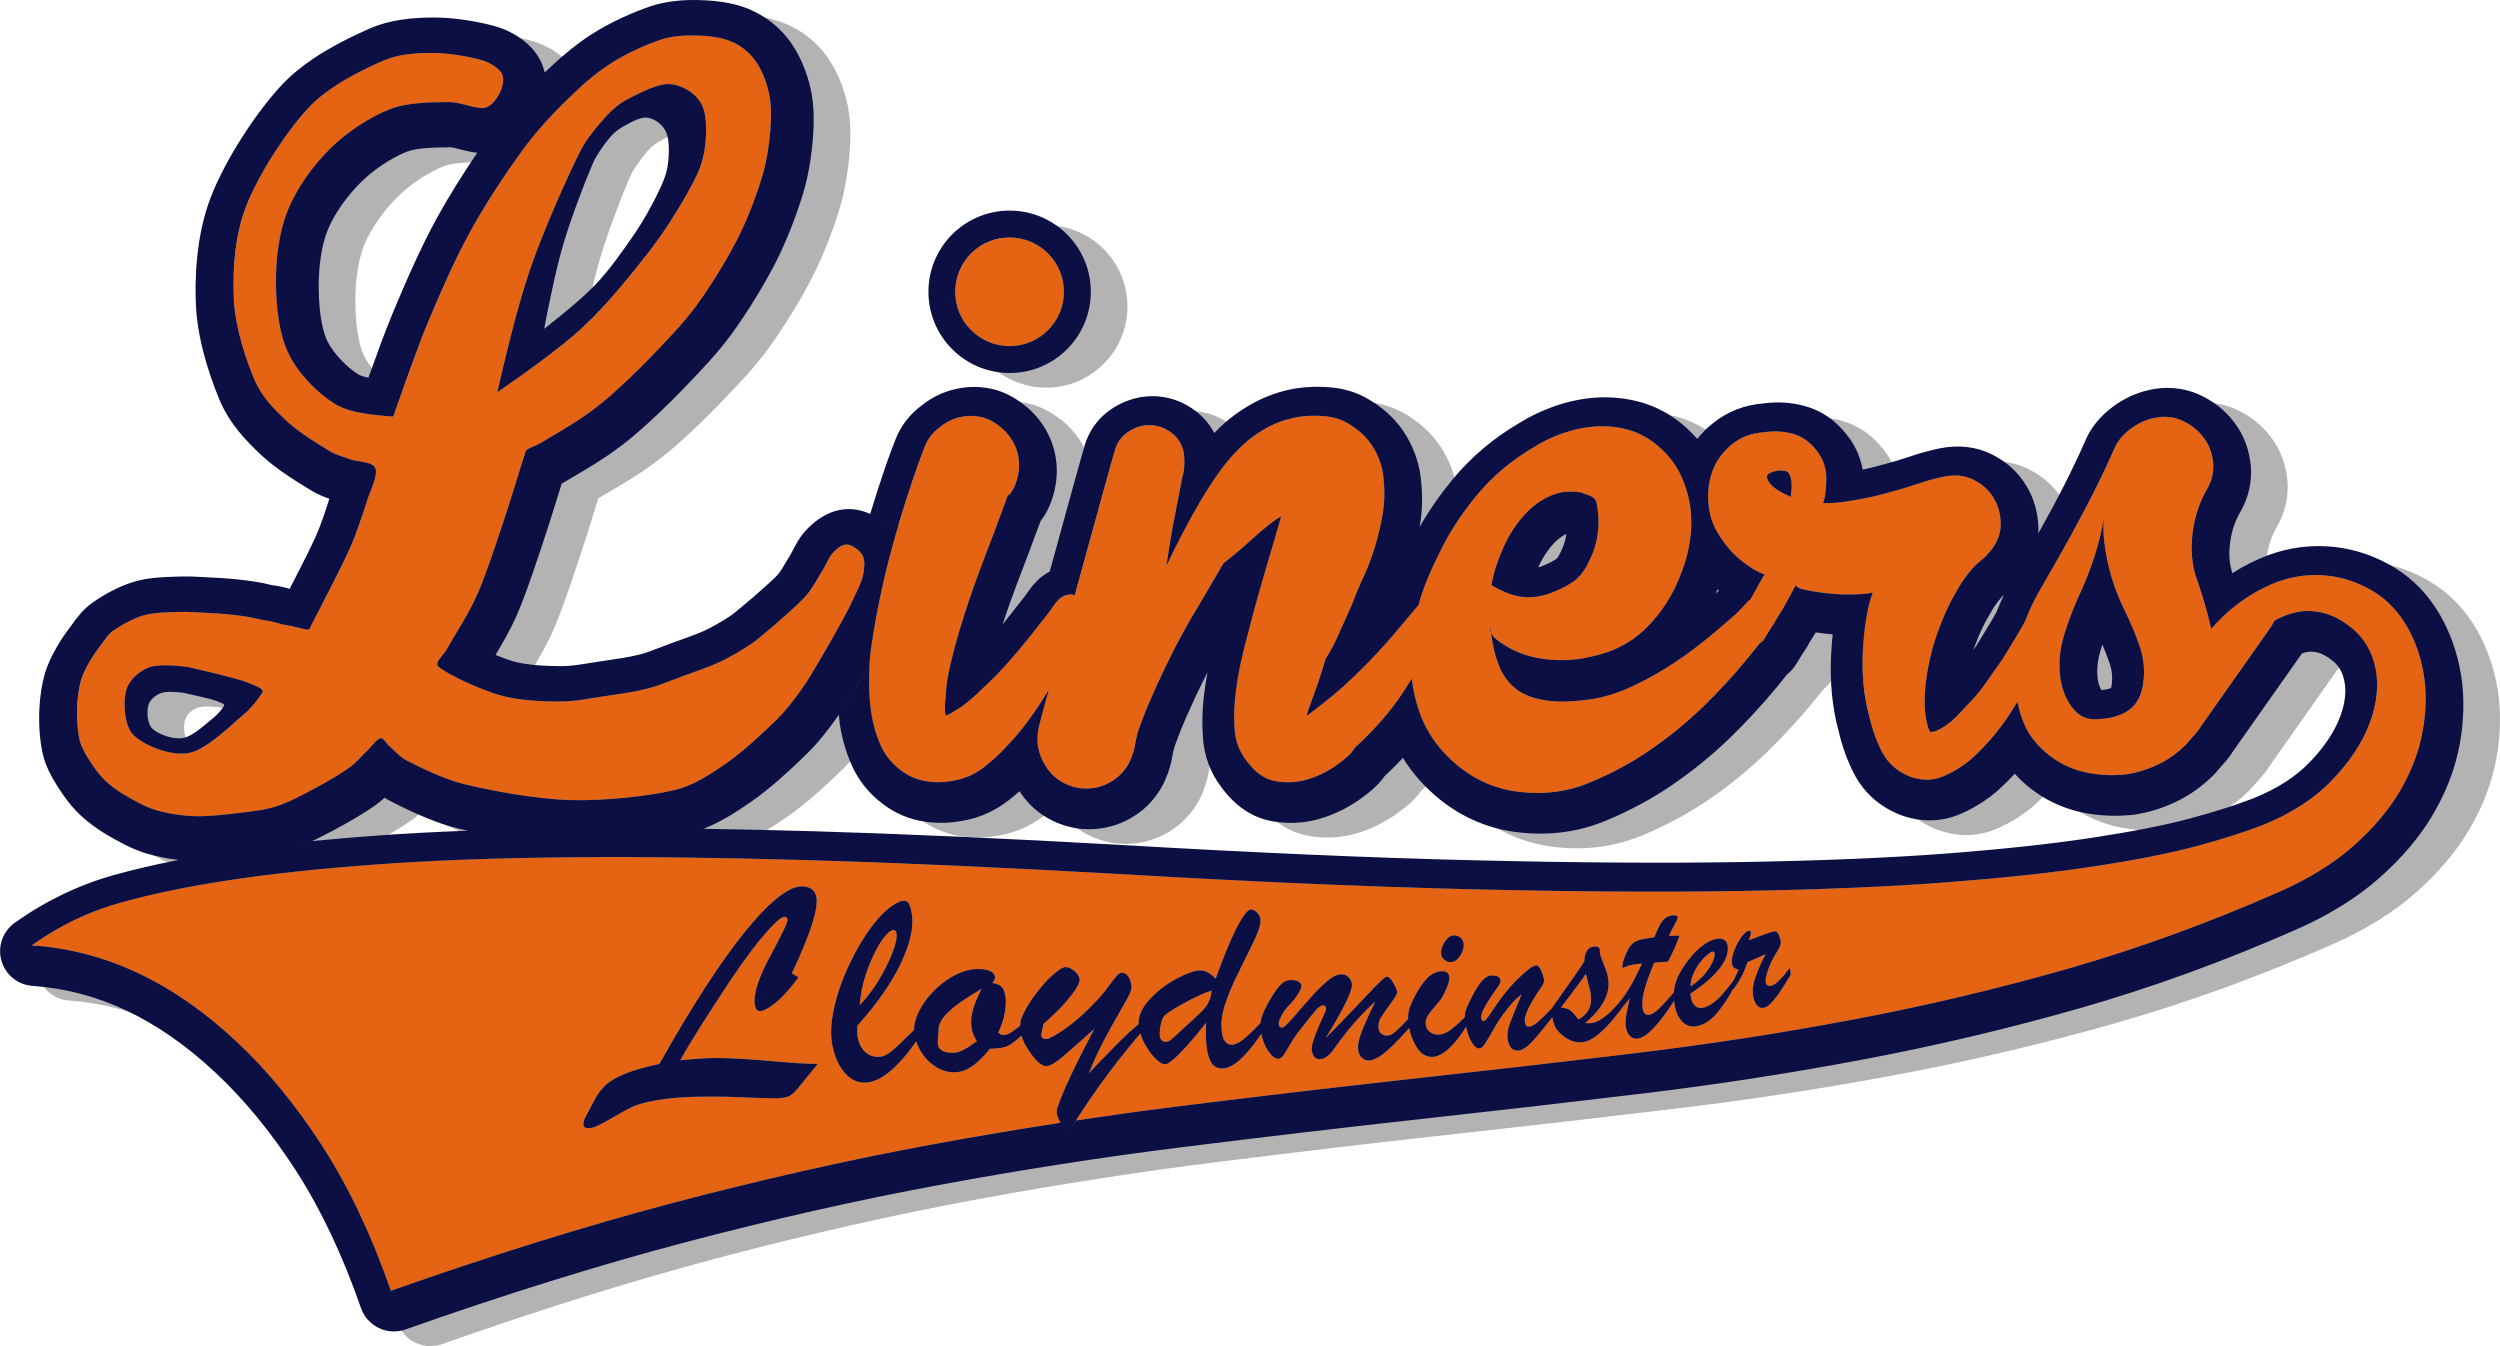 <?xml version="1.0" encoding="utf-8"?>
<!-- Generator: Adobe Illustrator 16.0.0, SVG Export Plug-In . SVG Version: 6.00 Build 0)  -->
<!DOCTYPE svg PUBLIC "-//W3C//DTD SVG 1.1//EN" "http://www.w3.org/Graphics/SVG/1.1/DTD/svg11.dtd">
<svg version="1.1" id="Layer_1_copy" xmlns="http://www.w3.org/2000/svg" xmlns:xlink="http://www.w3.org/1999/xlink" x="0px"
	 y="0px" width="341.255px" height="183.748px" viewBox="0 0 341.255 183.748" enable-background="new 0 0 341.255 183.748"
	 xml:space="preserve">
<path opacity="0.3" d="M340.926,94.06c-0.492-2.966-1.464-5.716-2.894-8.186c-1.539-2.637-3.541-4.74-5.948-6.249
	c-2.649-1.663-5.53-2.666-8.583-2.983c-3.015-0.301-5.99,0.076-8.796,1.11c-1.718,0.634-3.382,1.466-4.969,2.481
	c-0.019-0.054-0.038-0.108-0.057-0.163c-0.355-1.073-0.453-2.36-0.291-3.807c0.177-1.516,0.583-2.847,1.243-4.067
	c1.272-2.101,1.811-4.336,1.6-6.646c-0.202-2.206-0.957-4.186-2.227-5.862c-1.221-1.632-2.823-2.911-4.762-3.802
	c-2.183-1.002-4.701-1.194-7.042-0.617c-1.683,0.397-3.269,1.135-4.704,2.189c-1.52,1.111-2.699,2.448-3.506,3.974
	c-0.053,0.1-0.103,0.202-0.147,0.305c-1.49,3.384-3.09,6.648-4.758,9.709c-0.602,1.108-1.217,2.227-1.844,3.353
	c0.011-0.231,0.013-0.464,0.008-0.698c-0.051-2.132-0.618-4.099-1.659-5.801c-1.079-1.81-2.647-3.243-4.662-4.259
	c-2.15-1.084-4.624-1.371-7.275-0.816c-1.281,0.27-2.637,0.647-4.016,1.119c-1.118,0.379-2.281,0.726-3.456,1.033
	c-0.045,0.012-0.089,0.024-0.134,0.037c-0.88,0.257-1.81,0.488-2.786,0.691c-0.315-1.729-1.03-3.321-2.102-4.672
	c-1.573-2.052-3.536-3.404-5.82-4.015c-1.809-0.489-3.681-0.611-5.547-0.361c-2.622,0.201-4.946,1.096-6.916,2.665
	c-0.833,0.665-1.566,1.395-2.197,2.186c-0.55-0.63-1.154-1.23-1.812-1.796c-1.766-1.527-3.767-2.614-5.985-3.24
	c-1.564-0.427-3.179-0.644-4.799-0.644c-0.445,0-0.893,0.016-1.375,0.051c-1.949,0.153-3.864,0.567-5.683,1.228
	c-1.699,0.614-3.254,1.363-4.623,2.228c-3.552,2.071-6.637,4.682-9.184,7.777c-1.753,2.148-3.239,4.301-4.438,6.424
	c0.019-0.11,0.037-0.221,0.055-0.331c0.314-1.889,0.363-3.887,0.145-5.939c-0.176-2.083-0.819-4.102-1.914-6.004
	c-1.154-2.003-2.826-3.681-4.969-4.987c-1.56-0.996-3.352-1.598-5.325-1.789c-1.609-0.157-3.241-0.117-4.829,0.119
	c-0.035,0.005-0.068,0.011-0.104,0.017c-2.097,0.358-4.104,1.066-5.986,2.117c-1.777,1.004-3.361,2.203-4.675,3.53
	c-0.144,0.142-0.286,0.287-0.428,0.433c-0.188-0.354-0.402-0.698-0.639-1.031c-0.862-1.232-2.083-2.253-3.627-3.035
	c-0.072-0.037-0.146-0.072-0.22-0.104c-2.649-1.174-5.515-1.135-8.149,0.106c-2.667,1.257-4.447,3.375-5.157,6.13l-0.196,0.658
	c-0.209,0.713-0.44,1.541-0.692,2.485c-0.234,0.877-0.507,1.843-0.819,2.942l-2.963,10.761c-0.47,0.249-0.921,0.554-1.345,0.914
	c-0.101,0.085-0.198,0.174-0.292,0.268c-0.535,0.536-1.012,1.11-1.415,1.707c-0.127,0.188-0.237,0.358-0.353,0.497
	c-0.032,0.038-0.063,0.076-0.093,0.115l-2.545,3.229c-0.125,0.159-0.255,0.324-0.391,0.494c0.619-1.894,1.254-3.696,1.899-5.385
	c1.049-2.723,2.154-5.659,3.291-8.742c0.56-0.69,0.891-1.374,1.068-1.74c0.508-1.083,0.857-2.274,1.04-3.538
	c0.005-0.037,0.01-0.073,0.015-0.11c0.273-2.264-0.088-4.428-1.08-6.449c-0.985-1.986-2.52-3.632-4.524-4.869
	c-1.674-1.054-3.552-1.588-5.582-1.588c-0.339,0-0.684,0.015-1.064,0.049c-2.297,0.216-4.382,1.072-6.201,2.546
	c-1.57,1.185-2.729,2.692-3.46,4.519c-0.408,1.046-0.763,1.987-1.077,2.864c-0.86,2.453-1.657,4.919-2.398,7.355
	c-0.729-0.324-1.483-0.551-2.229-0.627c-2.29-0.238-4.516,0.723-6.485,2.808c-0.901,0.951-1.447,2.013-1.846,2.789
	c-0.101,0.196-0.197,0.396-0.301,0.564c-0.18,0.291-0.369,0.61-0.565,0.944c-0.362,0.615-0.772,1.312-1.082,1.688
	c-0.358,0.437-1.016,1.024-1.596,1.542c-0.237,0.212-0.466,0.417-0.684,0.617c-0.734,0.676-1.498,1.319-2.142,1.853
	c-0.215,0.178-0.433,0.363-0.655,0.55c-0.544,0.46-1.106,0.937-1.549,1.229c-1.156,0.762-2.416,1.482-3.374,1.928
	c-0.951,0.443-2.236,0.904-3.478,1.349c-0.417,0.15-0.829,0.297-1.225,0.443c-0.445,0.164-0.888,0.333-1.332,0.504
	c-1.058,0.407-2.058,0.791-2.958,1.021c-1.317,0.337-3.003,0.582-4.635,0.819l-0.528,0.077c-0.507,0.074-1.024,0.158-1.547,0.244
	c-1.37,0.224-2.664,0.436-3.846,0.436c-0.001,0-0.002,0-0.003,0c-1.582-0.016-4.527-0.043-6.656-0.657
	c-0.726-0.209-1.576-0.526-2.419-0.875c0.927-1.552,1.975-3.358,2.75-5.09c1.152-2.576,2.157-5.567,3.128-8.46l0.57-1.691
	c0.654-1.924,1.401-4.337,2.059-6.467c0.184-0.593,0.357-1.157,0.516-1.666c0.02-0.011,0.04-0.023,0.06-0.035
	c1.854-1.074,4.392-2.575,5.955-3.63c1.626-1.097,3.158-2.274,4.551-3.497c1.505-1.321,3.837-3.488,5.869-5.611l0.735-0.766
	c1.92-1.997,4.096-4.259,5.957-6.795c2.135-2.909,4.49-6.733,6.147-9.981c1.354-2.655,2.74-6.163,3.709-9.384
	c0.859-2.858,1.191-5.871,1.312-7.414c0.213-2.713,0.115-4.869-0.306-6.783c-0.533-2.426-1.583-4.821-2.879-6.565
	c-1.412-1.904-3.339-3.404-5.574-4.336c-1.764-0.737-4.008-1.145-6.668-1.212C100.272,2.004,100.006,2,99.738,2
	c-2.225,0-4.138,0.272-5.847,0.833c-2.152,0.705-5.45,2.104-8.25,3.919c-2.384,1.544-4.551,3.477-6.29,5.148
	c-0.125-0.559-0.324-1.127-0.616-1.694c-1.254-2.434-3.884-3.95-5.923-4.557C70.78,5.042,67.28,4.39,64.305,4.39
	c-2.86,0.015-5.928,0.216-8.985,1.57c-3.44,1.523-8.41,3.969-11.834,7.617c-3.687,3.929-7.757,10.342-9.677,15.25
	c-2.162,5.528-2.218,11.765-2.058,14.992c0.277,5.572,2.601,11.333,3.305,12.963c1.314,3.046,3.447,5.306,5.557,7.294
	c2.111,1.988,5.182,3.851,6.887,4.884c0.878,0.531,1.739,0.873,2.458,1.125c-0.509,1.6-1.158,3.581-1.84,5.102
	c-0.81,1.803-2.292,4.719-3.573,7.191c-0.363-0.105-0.722-0.205-1.028-0.272c-0.376-0.084-0.757-0.143-1.139-0.194
	c-0.081-0.011-0.162-0.02-0.24-0.034c-0.116-0.022-0.232-0.054-0.351-0.083c-0.312-0.077-0.626-0.152-0.925-0.21
	c-0.583-0.113-1.299-0.231-1.959-0.319c-0.727-0.095-1.706-0.207-2.562-0.279c-0.857-0.073-1.741-0.12-2.621-0.16
	c-0.241-0.011-0.51-0.027-0.797-0.043c-0.979-0.057-2.301-0.128-3.448-0.082l-0.662,0.022c-1.564,0.049-3.511,0.109-5.415,0.657
	c-2.697,0.774-5.118,2.417-5.8,2.905c-1.323,0.948-2.152,2.105-2.756,2.949c-0.096,0.134-0.19,0.267-0.278,0.383
	c-0.788,1.04-1.42,1.995-1.926,2.909c-0.571,1.027-1.153,2.166-1.543,3.538c-0.426,1.492-0.611,3.101-0.691,4.19
	c-0.097,1.317-0.081,2.816,0.043,4.119c0.124,1.285,0.315,2.669,0.875,4.085c0.44,1.113,1.159,2.386,2.191,3.884
	c0.857,1.249,1.67,2.209,2.55,3.015c1.023,0.94,2.319,1.892,3.619,2.646c1.286,0.745,3.228,1.87,5.266,2.486
	c1.363,0.414,2.892,0.713,4.445,0.897c-3.209,0.625-6.18,1.316-8.874,2.069c-4.786,1.342-9.336,3.533-13.522,6.514
	c-1.633,1.163-2.36,3.225-1.818,5.155c0.542,1.929,2.237,3.311,4.236,3.453c4.467,0.317,8.788,1.452,12.846,3.375
	c4.155,1.965,8.227,4.803,12.112,8.441c3.937,3.669,7.65,8.191,11.035,13.437c3.386,5.257,6.366,11.558,8.857,18.727
	c0.415,1.194,1.289,2.173,2.428,2.722c0.648,0.312,1.353,0.469,2.059,0.469c0.534,0,1.07-0.09,1.583-0.271
	c13.361-4.723,26.154-8.712,38.019-11.855c11.929-3.148,23.636-5.793,34.793-7.862c11.204-2.076,22.351-3.811,33.133-5.157
	c11.038-1.378,21.771-2.644,31.903-3.762c11.25-1.241,21.311-2.398,30.752-3.535c10.051-1.2,20.233-2.768,30.267-4.659
	c10.023-1.889,20.025-4.255,29.726-7.031c9.759-2.79,19.694-6.403,29.529-10.74c4.489-1.978,8.322-4.366,11.385-7.092
	c3.093-2.741,5.562-5.685,7.337-8.747c1.803-3.1,3.014-6.338,3.599-9.625C341.36,100.132,341.411,96.986,340.926,94.06z
	 M89.841,19.406c0.874-0.493,2.446-1.463,3.463-1.354c1.016,0.11,2.169,0.921,2.638,2.008c0.472,1.096,0.407,3.151,0.197,4.573
	c-0.209,1.412-0.846,2.711-1.456,3.961c-0.755,1.548-1.923,3.655-3.071,5.328c-1.398,2.04-3.341,4.837-5.316,6.913
	c-2.056,2.159-5.362,4.749-7.015,6.045c0.502-2.597,1.508-7.79,2.614-11.55c1.106-3.759,2.991-8.616,4.019-11.004
	c0.531-1.234,1.487-2.501,2.142-3.321C88.567,20.365,89.164,19.787,89.841,19.406z M303.981,113.712
	c-3.424,0.925-7.927,1.813-13.392,2.64c-5.492,0.841-12.205,1.568-19.952,2.159c-7.721,0.59-17.022,0.979-27.646,1.157
	c-10.653,0.178-23.086,0.098-36.966-0.239c-13.986-0.339-30.037-1.037-47.717-2.074c-15.659-0.885-29.843-1.519-42.161-1.885
	c-5.296-0.153-10.346-0.264-15.129-0.335c2.405-0.937,4.524-2.32,6.512-3.692c2.599-1.792,5.616-4.595,7.691-6.631
	c1.564-1.536,2.889-3.292,3.984-4.815c0.1-0.139,0.191-0.279,0.288-0.418c0.047,0.439,0.08,0.879,0.143,1.318
	c0.274,1.811,0.79,3.618,1.538,5.385c0.911,2.131,2.35,3.958,4.268,5.423c1.724,1.322,3.673,2.147,5.758,2.447
	c1.857,0.282,3.775,0.212,5.67-0.208c2.091-0.418,4.045-1.329,5.827-2.721c0.524-0.414,1.01-0.818,1.461-1.215
	c1.718,2.676,4.338,4.414,7.596,5.034c0.089,0.017,0.179,0.032,0.269,0.043c3.347,0.441,6.524-0.488,9.073-2.64
	c0.042-0.036,0.084-0.072,0.125-0.109c1.233-1.116,2.173-2.394,2.803-3.816c0.499-1.141,0.837-2.274,1.005-3.371
	c0.153-0.836,0.291-1.249,0.328-1.348c0.231-0.593,0.521-1.342,0.86-2.265c0.925-2.219,1.934-4.427,3.013-6.595
	c0.192-0.393,0.385-0.78,0.579-1.163c-0.224,1.222-0.401,2.433-0.526,3.605c-0.189,1.68-0.219,3.478-0.088,5.343
	c0.173,2.485,1.009,4.735,2.482,6.688c1.906,2.618,4.243,4.194,6.949,4.685c2.198,0.398,4.403,0.287,6.597-0.353
	c1.927-0.576,3.752-1.471,5.404-2.647c1.514-1.066,2.601-2.079,3.351-3.132c0.886-0.826,1.726-1.664,2.519-2.514
	c1.281,2.099,2.96,3.994,5.021,5.665c3.207,2.576,6.88,4.097,10.879,4.517c4.134,0.468,8.126-0.078,11.809-1.613
	c3.248-1.349,6.292-2.99,9.059-4.882c2.804-1.927,5.416-4.051,7.764-6.313c2.289-2.205,4.524-4.628,6.651-7.212
	c0.456-0.557,0.87-1.073,1.264-1.571c0.112-0.093,0.224-0.189,0.333-0.29c0.326-0.297,0.609-0.639,0.841-1.015l1.042-1.69
	c0.313-0.41,0.589-0.858,0.825-1.338l0.854-1.386c0.064,0.009,0.129,0.017,0.193,0.025c0.706,0.108,1.415,0.191,2.124,0.249
	c-0.097,0.895-0.169,1.83-0.217,2.805c-0.182,3.703,0.153,7.159,0.995,10.274c0.521,2.261,1.27,4.318,2.248,6.15
	c1.313,2.409,3.313,4.196,5.949,5.312c0.056,0.024,0.112,0.046,0.169,0.068c2.851,1.078,5.733,1.041,8.4-0.14
	c1.953-0.878,3.665-1.971,5.098-3.259c0.764-0.689,1.5-1.419,2.209-2.189c1.124,1.243,2.426,2.313,3.883,3.192
	c1.793,1.082,3.777,1.824,5.893,2.206c1.973,0.359,4.08,0.434,6.25,0.224c0.072-0.007,0.146-0.016,0.217-0.026
	c1.922-0.276,3.829-0.857,5.646-1.714c1.893-0.88,3.653-2.119,5.231-3.683c0.098-0.097,0.19-0.198,0.279-0.303
	c0.471-0.554,0.812-0.952,1.09-1.242c0.443-0.478,0.864-1.03,1.284-1.685l9.07-12.878c0.126-0.17,0.248-0.343,0.368-0.521
	c0.237-0.083,0.478-0.146,0.726-0.193c0.4-0.08,0.929-0.042,1.447,0.085c0.596,0.151,1.27,0.527,2.018,1.129
	c0.846,0.675,1.352,1.56,1.593,2.788c0.288,1.457,0.093,3.051-0.597,4.879c-0.763,2.03-2.148,4.099-4.126,6.158
	c-1.924,2.011-4.549,3.686-7.774,4.968C310.23,111.889,307.364,112.8,303.981,113.712z M67.766,22.373
	c0.726,0.185,1.521,0.387,2.384,0.483c-2.039,2.99-3.99,6.132-5.469,8.825c-2.263,4.124-4.224,8.632-6.005,12.888
	c-1.133,2.704-2.404,6.24-3.383,8.985c-0.628-0.126-1.069-0.266-1.321-0.417c-1.646-0.991-3.48-2.939-4.265-4.531
	c-0.435-0.883-1.169-3.008-1.202-7.307c-0.024-3.063,0.407-5.856,1.215-7.866c0.859-2.136,2.559-4.589,4.546-6.561
	c1.72-1.707,4.179-3.341,6.265-4.163c1.393-0.549,3.866-0.579,5.503-0.598l0.51-0.009C66.766,22.118,67.368,22.271,67.766,22.373z
	 M50.977,115.093c1.532-0.814,3.716-2.075,5.249-3.17c0.469-0.334,0.89-0.689,1.269-1.04c0.262,0.171,0.537,0.334,0.825,0.482
	c3.69,1.897,6.66,3.103,9.08,3.689c0.348,0.084,0.852,0.202,1.463,0.338c-4.544,0.169-8.789,0.398-12.689,0.688
	c-2.98,0.217-5.834,0.463-8.561,0.734c1.047-0.493,2.053-1.023,2.988-1.521L50.977,115.093z M215.373,78.609
	c0.345-0.653,0.773-1.3,1.274-1.922c0.447-0.554,0.9-0.992,1.406-1.354c0.248-0.179,0.499-0.328,0.751-0.444
	c-0.091,0.782-0.313,1.523-0.673,2.261c-0.036,0.073-0.069,0.147-0.102,0.223c-0.112,0.264-0.268,0.535-0.426,0.757
	c-0.07,0.097-0.137,0.152-0.09,0.12c-0.664,0.435-1.361,0.784-2.081,1.051c-0.157,0.056-0.312,0.104-0.465,0.142
	C215.097,79.165,215.231,78.887,215.373,78.609z M291.715,90.83c0.084-0.276,0.172-0.554,0.265-0.834
	c0.364,0.84,0.688,1.67,0.969,2.482c0.334,0.973,0.438,1.907,0.309,2.945c-0.032,0.307-0.088,0.458-0.084,0.48
	c-0.084,0.047-0.454,0.226-1.328,0.294c-0.323-0.554-0.504-1.227-0.551-2.037C291.233,93.025,291.368,91.944,291.715,90.83z
	 M239.619,82.618c-0.119,0.125-0.255,0.264-0.409,0.419c0.071-0.187,0.141-0.374,0.208-0.563c0.004-0.008,0.007-0.017,0.01-0.025
	C239.491,82.506,239.555,82.563,239.619,82.618z M26.92,96.625c0.787-0.306,2.276-0.151,3.021-0.074
	c0.976,0.214,2.926,0.641,3.823,0.882c0.53,0.142,1.249,0.41,1.555,0.561c0.127,0.062,0.358,0.213,0.282,0.343
	c-0.19,0.325-0.866,1.169-1.416,1.602c-0.932,0.733-2.786,2.54-4.179,2.799c-1.393,0.259-3.381-0.52-4.179-1.246
	c-0.738-0.67-0.791-2.293-0.608-3.105C25.401,97.576,26.189,96.91,26.92,96.625z M278.536,83.216
	c-0.364,0.757-0.699,1.529-1.002,2.313c-0.137,0.239-0.273,0.486-0.405,0.724c-0.36,0.629-0.739,1.268-1.166,1.952l-0.469,0.765
	c-0.242,0.396-0.486,0.793-0.728,1.193l-0.418,0.596c0.19-0.525,0.41-1.097,0.661-1.721c0.429-1.051,0.889-1.987,1.407-2.86
	c0.031-0.054,0.063-0.108,0.092-0.163c0.271-0.5,0.52-0.916,0.773-1.29c0.243-0.361,0.51-0.708,0.794-1.032
	c0.046-0.053,0.091-0.106,0.134-0.161C278.236,83.5,278.33,83.391,278.536,83.216z M131.733,41.832
	c0-6.122,4.962-11.084,11.083-11.084s11.083,4.962,11.083,11.084c0,6.122-4.962,11.084-11.083,11.084S131.733,47.954,131.733,41.832
	z"/>
<path fill="#E56413" d="M12.714,104.565c0.519,0.755,1.086,1.48,1.738,2.078c0.721,0.662,1.679,1.369,2.593,1.899
	c1.127,0.654,2.709,1.577,4.164,2.017c1.577,0.478,3.519,0.784,5.303,0.851c1.891,0.071,4.167-0.203,6.043-0.429
	c1.744-0.21,3.515-0.369,5.204-0.919c1.751-0.569,3.645-1.609,5.303-2.49c1.584-0.843,3.481-1.966,4.639-2.794
	c0.843-0.601,1.602-1.507,2.304-2.175c0.636-0.605,1.396-1.683,1.902-1.827c0.453-0.129,0.752,0.646,1.13,0.965
	c0.598,0.505,1.537,1.591,2.464,2.067c1.719,0.883,5.138,2.577,7.856,3.234c3.731,0.902,9.736,2.037,14.523,2.173
	c4.746,0.135,10.663-0.536,14.195-1.363c2.499-0.584,4.804-2.088,6.999-3.603c2.327-1.605,5.239-4.34,6.96-6.028
	c1.24-1.218,2.355-2.686,3.367-4.095c0.985-1.374,1.825-2.881,2.701-4.353c0.879-1.48,1.884-3.269,2.58-4.533
	c0.551-1.001,1.102-2.006,1.592-3.051c0.516-1.102,1.257-2.497,1.505-3.553c0.21-0.894,0.337-2.065-0.016-2.784
	c-0.354-0.719-1.432-1.456-2.105-1.525c-0.672-0.068-1.399,0.555-1.932,1.119c-0.567,0.599-0.964,1.66-1.467,2.472
	c-0.59,0.95-1.274,2.253-2.069,3.221c-0.813,0.99-1.943,1.922-2.805,2.716c-0.77,0.708-1.563,1.382-2.362,2.044
	c-0.841,0.696-1.739,1.511-2.681,2.133c-1.127,0.744-2.673,1.668-4.078,2.323c-1.535,0.714-3.47,1.358-5.13,1.968
	c-1.601,0.589-3.184,1.271-4.823,1.691c-1.761,0.45-3.817,0.73-5.735,1.01c-1.997,0.29-4.15,0.755-6.241,0.736
	c-2.394-0.023-5.486-0.111-8.128-0.873c-2.748-0.793-7.153-2.846-8.357-3.888c-0.623-0.539,0.723-1.603,1.137-2.366
	c0.865-1.601,2.912-4.686,4.056-7.242c1.262-2.819,2.405-6.419,3.512-9.675c1.121-3.296,2.605-8.353,3.207-10.099
	c0.066-0.189,0.254-0.29,0.411-0.379c0.314-0.175,0.996-0.406,1.467-0.678c1.184-0.686,4.029-2.347,5.636-3.43
	c1.382-0.933,2.724-1.953,4-3.072c1.587-1.393,3.748-3.425,5.52-5.278c1.96-2.049,4.356-4.455,6.233-7.015
	c1.987-2.706,4.177-6.277,5.681-9.225c1.362-2.67,2.603-6.013,3.342-8.468c0.604-2.01,0.946-4.355,1.096-6.26
	c0.135-1.719,0.159-3.567-0.195-5.174c-0.353-1.607-1.06-3.303-1.926-4.47c-0.857-1.156-2.041-2.021-3.274-2.535
	c-1.327-0.555-3.109-0.749-4.688-0.789c-1.58-0.04-3.249,0.043-4.796,0.55c-1.961,0.643-4.778,1.887-6.97,3.308
	c-2.204,1.429-4.287,3.325-6.249,5.257c-1.997,1.967-3.999,4.17-5.73,6.549c-2.148,2.95-5.004,7.243-7.15,11.154
	c-2.151,3.92-4.043,8.279-5.754,12.366c-1.662,3.968-3.709,10.018-4.519,12.157c-0.09,0.239-0.116,0.705-0.338,0.678
	c-1.349-0.167-5.418-0.273-7.756-1.679c-2.353-1.416-5.007-4.062-6.363-6.815c-1.356-2.752-1.743-6.416-1.768-9.692
	c-0.026-3.277,0.383-6.904,1.612-9.962c1.231-3.062,3.459-6.116,5.775-8.414c2.316-2.297,5.432-4.314,8.123-5.376
	c2.547-1.004,5.861-0.954,8.023-0.988c1.663-0.026,3.778,0.987,4.945,0.783c0.884-0.154,1.663-1.228,2.057-2.005
	c0.39-0.768,0.689-1.912,0.306-2.655c-0.382-0.743-1.628-1.515-2.606-1.807c-1.586-0.473-4.623-1.04-6.906-1.028
	c-2.283,0.012-4.652,0.152-6.788,1.098c-2.806,1.242-7.236,3.354-10.051,6.352c-3.103,3.308-6.855,9.122-8.564,13.489
	c-1.526,3.901-1.883,8.752-1.687,12.715c0.191,3.844,1.672,8.304,2.862,11.059c0.952,2.205,2.632,3.917,4.278,5.468
	c1.707,1.608,4.508,3.301,5.962,4.181c0.863,0.522,1.836,0.751,2.762,1.1c1.037,0.39,3.077,0.284,3.462,1.233
	c0.386,0.95-0.684,3.002-1.146,4.458c-0.572,1.808-1.37,4.35-2.288,6.395c-1.273,2.837-3.991,8.025-5.35,10.62
	c-0.061,0.181-0.183,0.547-0.386,0.552c-0.435,0.012-1.633-0.357-2.224-0.478c-0.438-0.089-0.881-0.139-1.316-0.239
	c-0.477-0.11-1.082-0.319-1.545-0.422c-0.405-0.09-0.82-0.117-1.228-0.196c-0.416-0.081-0.848-0.212-1.275-0.294
	c-0.484-0.094-1.08-0.191-1.623-0.263c-0.656-0.087-1.541-0.187-2.314-0.253c-0.785-0.067-1.595-0.11-2.394-0.145
	c-1.028-0.046-2.52-0.177-3.781-0.125c-1.428,0.059-3.301,0.045-4.784,0.471c-1.451,0.417-3.118,1.376-4.113,2.088
	c-0.749,0.536-1.296,1.444-1.855,2.184c-0.541,0.715-1.076,1.49-1.503,2.261c-0.416,0.748-0.82,1.526-1.061,2.372
	c-0.259,0.909-0.418,2.042-0.495,3.085c-0.077,1.045-0.06,2.225,0.032,3.189c0.085,0.88,0.197,1.785,0.514,2.588
	C11.457,102.666,12.155,103.752,12.714,104.565z M85.734,13.507c1.454-0.73,4.068-2.165,5.75-2.025
	c1.681,0.14,3.579,1.296,4.339,2.863c0.768,1.581,0.633,4.562,0.266,6.628c-0.364,2.051-1.436,3.946-2.462,5.769
	c-1.27,2.259-3.232,5.334-5.154,7.782c-2.341,2.983-5.593,7.074-8.891,10.119c-3.43,3.168-8.937,6.984-11.69,8.893
	c0.866-3.775,2.6-11.323,4.48-16.795c1.881-5.471,5.065-12.547,6.797-16.028c0.897-1.8,2.496-3.654,3.591-4.855
	C83.613,14.922,84.609,14.072,85.734,13.507z M18.274,100.381c-1.332-1.278-1.437-4.359-1.114-5.898
	c0.322-1.539,1.735-2.796,3.049-3.329c1.414-0.574,4.095-0.268,5.436-0.114c1.757,0.413,5.269,1.241,6.883,1.705
	c0.955,0.276,2.25,0.79,2.801,1.079c0.23,0.119,0.646,0.407,0.509,0.655c-0.338,0.613-1.549,2.21-2.536,3.026
	c-1.673,1.384-4.996,4.798-7.501,5.277S19.715,101.765,18.274,100.381z M119.339,134.743c-0.615,0.905-1.276,1.724-1.986,2.459
	c0.148-1.993,0.651-3.994,1.507-5.989c0.855-1.99,1.705-3.332,2.549-4.033c0.242-0.155,0.41-0.235,0.506-0.239
	c0.252-0.008,0.406,0.139,0.462,0.442c0.073,0.396-0.012,0.99-0.254,1.784c-0.245,0.794-0.615,1.694-1.114,2.704
	C120.508,132.882,119.952,133.839,119.339,134.743z M214.379,137.943c-0.25-0.204-0.686-0.342-1.308-0.415
	c1.753-2.279,2.883-3.818,3.401-4.607c0.189,0.745,0.378,1.49,0.567,2.234c0.021,0.082,0.039,0.163,0.057,0.246
	c0.016,0.082,0.029,0.174,0.044,0.278c0.115,0.865,0.026,1.568-0.266,2.111c-0.294,0.544-0.757,1-1.392,1.37
	C214.997,138.555,214.63,138.149,214.379,137.943z M131.109,136.801c0.798-0.553,1.762-1.17,2.892-1.846
	c-0.569,1.112-0.974,2.099-1.214,2.953c-0.241,0.856-0.289,1.69-0.144,2.499c0.099,0.552,0.33,1.125,0.692,1.715
	c-1.348,1.017-2.348,1.547-3,1.581c-1.4,0.074-2.183-0.311-2.337-1.164c-0.021-0.116,0.027-0.909,0.148-2.378
	c0.116-0.554,0.438-1.115,0.968-1.68C129.645,137.917,130.309,137.357,131.109,136.801z M230.757,134.644
	c0.017-0.597,0.145-1.169,0.383-1.714c0.237-0.544,0.521-1.034,0.852-1.464c0.329-0.43,0.661-0.79,1-1.081
	c0.335-0.29,0.582-0.451,0.745-0.481c0.187-0.034,0.296,0.062,0.323,0.286c0.026,0.216-0.067,0.58-0.282,1.095
	c-0.216,0.515-0.579,1.082-1.09,1.696C232.174,133.598,231.531,134.152,230.757,134.644z M158.325,141.521
	c-0.056-0.34-0.025-0.845,0.091-1.517c0.118-0.671,0.303-1.128,0.555-1.374c0.283-0.306,1.153-0.866,2.604-1.677
	c1.441-0.804,2.707-1.383,3.799-1.741c-0.022,0.504-0.123,0.961-0.302,1.376c-0.179,0.414-0.417,0.79-0.712,1.126
	c-0.296,0.338-0.776,0.807-1.442,1.407c-0.667,0.603-1.1,0.995-1.292,1.178c-0.14,0.122-0.434,0.397-0.884,0.826
	c-0.452,0.431-0.786,0.718-1.001,0.868c-0.214,0.149-0.415,0.225-0.601,0.228c-0.2,0.003-0.377-0.062-0.532-0.192
	C158.453,141.896,158.358,141.728,158.325,141.521z M118.891,88.604c-0.088,0.666-0.15,1.331-0.197,1.996
	c-0.161,2.262-0.087,4.52,0.237,6.785c0.22,1.45,0.63,2.86,1.21,4.23c0.59,1.38,1.52,2.55,2.79,3.52c1.07,0.82,2.26,1.33,3.58,1.52
	c1.32,0.2,2.65,0.14,3.98-0.16c1.39-0.27,2.67-0.87,3.86-1.8c1.19-0.94,2.18-1.84,2.95-2.71c1.21-1.26,2.27-2.53,3.2-3.81
	c0.92-1.27,1.76-2.55,2.53-3.83c0.04-0.063,0.08-0.126,0.121-0.188l-0.801,2.908c-0.13,0.44-0.23,0.83-0.31,1.18
	s-0.16,0.66-0.24,0.95c-0.45,1.84-0.16,3.6,0.85,5.28c1.01,1.67,2.54,2.71,4.59,3.1c2.05,0.27,3.85-0.26,5.39-1.56
	c0.74-0.67,1.29-1.41,1.64-2.2c0.35-0.8,0.57-1.55,0.67-2.24c0.17-0.95,0.37-1.72,0.59-2.3c0.23-0.59,0.52-1.34,0.86-2.27
	c0.99-2.38,2.05-4.7,3.17-6.95c1.08-2.21,2.19-4.27,3.32-6.16c1.13-1.9,2.5-4.23,4.11-7c1.13-0.87,2.48-2,4.03-3.41
	c1.56-1.41,2.84-2.42,3.85-3.02c-0.54,1.91-1.22,4.24-2.04,6.98c-0.81,2.75-1.59,5.54-2.32,8.37c-0.48,1.74-0.88,3.36-1.2,4.84
	c-0.31,1.48-0.55,2.97-0.71,4.46c-0.16,1.42-0.18,2.91-0.07,4.48c0.11,1.58,0.63,2.97,1.56,4.19c1.17,1.62,2.49,2.57,3.98,2.84
	c1.49,0.27,2.95,0.19,4.39-0.23c1.439-0.43,2.78-1.09,4.03-1.98c1.25-0.88,2.06-1.66,2.42-2.33c2.7-2.46,4.89-4.98,6.58-7.54
	c0.407-0.626,0.81-1.259,1.205-1.898c0.169,1.552,0.546,3.158,1.135,4.808c1.02,2.77,2.78,5.15,5.26,7.16c2.49,2,5.3,3.17,8.44,3.5
	c3.35,0.38,6.5-0.05,9.449-1.28c2.96-1.23,5.69-2.7,8.19-4.41c2.59-1.78,4.979-3.72,7.16-5.82c2.189-2.11,4.27-4.37,6.27-6.8
	c0.54-0.66,1.021-1.26,1.42-1.77c0.055-0.071,0.109-0.143,0.166-0.216c0.161-0.101,0.322-0.226,0.484-0.374l1.168-1.894
	c0.023-0.032,0.047-0.064,0.072-0.096c0.188-0.231,0.352-0.503,0.486-0.81l0.993-1.61c0.26-0.44,0.561-0.99,0.92-1.65
	c0.275-0.512,0.538-1.011,0.784-1.493c-0.03-0.115,0.035-0.246,0.196-0.387c-0.064,0.127-0.13,0.256-0.196,0.387
	c0.019,0.07,0.074,0.135,0.166,0.193c0.23,0.16,0.43,0.26,0.58,0.3c0.84,0.21,1.66,0.36,2.45,0.46c1.49,0.23,2.97,0.33,4.439,0.3
	c1.46-0.03,2.42-0.12,2.881-0.27c-0.721,2.03-1.171,4.69-1.33,7.96c-0.16,3.27,0.13,6.23,0.859,8.89c0.431,1.9,1.03,3.57,1.811,5.03
	c0.79,1.45,2,2.52,3.63,3.21c1.689,0.64,3.28,0.63,4.77-0.03c1.49-0.67,2.78-1.48,3.86-2.45c2.28-2.06,4.27-4.52,5.96-7.36
	c0.063-0.109,0.128-0.217,0.191-0.324c0.033,0.141,0.069,0.283,0.108,0.424c0.43,1.93,1.11,3.5,2.07,4.71
	c0.95,1.22,2.09,2.22,3.399,3.01c1.311,0.79,2.74,1.32,4.29,1.6c1.54,0.28,3.19,0.34,4.94,0.17c1.46-0.21,2.9-0.65,4.32-1.32
	c1.42-0.66,2.71-1.58,3.89-2.75c0.56-0.66,0.97-1.13,1.23-1.4c0.26-0.28,0.529-0.64,0.819-1.1l9.17-13.02
	c0.271-0.36,0.5-0.72,0.7-1.08c0.055-0.101,0.106-0.206,0.151-0.314c1.023-0.585,2.076-0.989,3.157-1.193
	c1.101-0.22,2.29-0.17,3.551,0.14c1.26,0.32,2.529,0.99,3.81,2.02c1.73,1.38,2.83,3.24,3.29,5.58c0.46,2.33,0.19,4.82-0.81,7.47
	c-1,2.66-2.71,5.24-5.141,7.77c-2.42,2.53-5.58,4.56-9.479,6.11c-2.41,0.94-5.41,1.9-9.01,2.87c-3.591,0.97-8.23,1.89-13.91,2.75
	c-5.681,0.87-12.45,1.6-20.311,2.2c-7.85,0.6-17.16,0.99-27.93,1.17c-10.771,0.18-23.15,0.1-37.16-0.24
	c-14-0.34-29.96-1.03-47.87-2.08c-15.57-0.88-29.58-1.51-42.03-1.88c-12.44-0.36-23.59-0.5-33.43-0.39
	c-9.84,0.1-18.53,0.43-26.06,0.99c-7.53,0.55-14.12,1.26-19.79,2.12c-5.67,0.86-10.64,1.89-14.93,3.09
	c-4.28,1.2-8.3,3.14-12.05,5.81c5.07,0.36,9.92,1.63,14.54,3.82c4.63,2.19,9.07,5.28,13.32,9.26c4.26,3.97,8.19,8.76,11.79,14.34
	c3.6,5.59,6.72,12.17,9.35,19.74c13.55-4.79,26.35-8.78,38.39-11.97c12.05-3.18,23.76-5.83,35.14-7.94
	c6.037-1.118,11.995-2.122,17.889-3.028c-0.245-0.417-0.416-0.805-0.475-1.146c-0.063-0.361-0.039-0.682,0.07-0.964
	c0.673-2.059,2.353-5.646,5.019-10.706c-1.088,0.963-2.175,1.928-3.263,2.895c-1.562,1.435-2.653,2.17-3.268,2.192
	c-0.56,0.02-1.248-0.523-2.065-1.626c-0.698-0.944-1.138-1.788-1.35-2.543c-0.723,0.666-1.334,1.136-1.823,1.383
	c-0.544,0.275-1.374,0.41-2.494,0.404c-1.587,2.051-3.128,3.126-4.625,3.213c-0.851,0.049-1.672-0.142-2.462-0.573
	c-0.794-0.434-1.48-1.052-2.055-1.853c-0.394-0.545-0.689-1.146-0.902-1.794c-2.478,3.536-4.725,5.432-6.73,5.619
	c-1.139,0.105-2.134-0.315-2.983-1.267c-0.853-0.958-1.439-2.268-1.759-3.935c-0.259-1.352-0.174-2.997,0.254-4.931
	c0.426-1.931,1.114-3.904,2.057-5.916c0.94-2.001,1.971-3.75,3.093-5.242c1.114-1.485,2.205-2.527,3.271-3.129
	c0.429-0.25,0.775-0.379,1.044-0.385c0.33-0.007,0.571,0.11,0.725,0.351c0.154,0.242,0.285,0.659,0.394,1.252
	c0.333,1.83-0.139,4.099-1.42,6.83c-1.289,2.747-3.279,5.604-5.991,8.63c-0.032,0.699-0.013,1.233,0.058,1.603
	c0.16,0.843,0.509,1.507,1.049,1.997c0.539,0.486,1.199,0.698,1.979,0.636c0.396-0.031,0.8-0.192,1.21-0.482
	c0.411-0.29,0.832-0.64,1.266-1.055c0.391-0.373,1.131-1.092,2.183-2.112c-0.009-0.684,0.166-1.432,0.532-2.248
	c0.474-1.05,1.152-2.038,2.034-2.96c0.878-0.92,1.856-1.667,2.933-2.24c1.072-0.571,2.104-0.865,3.095-0.885
	c0.703-0.015,1.272,0.07,1.707,0.248c0.434,0.18,0.681,0.436,0.74,0.77c0.045,0.257-0.073,0.555-0.356,0.895
	c0.582,0.091,0.996,0.252,1.245,0.486c0.249,0.232,0.427,0.661,0.537,1.287c0.108,0.613,0.077,1.389-0.09,2.328
	c-0.167,0.94-0.467,1.826-0.897,2.661c0.152,0.11,0.305,0.22,0.458,0.33c0.111-0.004,0.222-0.007,0.333-0.011
	c0.25-0.009,0.487-0.07,0.71-0.186c0.223-0.115,0.418-0.237,0.588-0.364c0.148-0.111,0.459-0.349,0.916-0.698
	c0.007-0.328,0.048-0.631,0.138-0.899c0.166-0.507,0.492-1.167,0.979-1.979c0.698-1.092,1.384-2.016,2.063-2.771
	c0.675-0.751,1.285-1.335,1.829-1.748c0.542-0.411,0.935-0.615,1.175-0.616c0.382,0,0.784,0.176,1.204,0.528
	c0.42,0.353,0.66,0.715,0.724,1.091c0.041,0.237-0.088,0.62-0.385,1.147c-0.299,0.528-0.797,1.2-1.502,2.017
	c-0.707,0.819-1.719,1.809-3.042,2.973c-0.077,0.35-0.153,0.699-0.23,1.049c-0.08,0.204-0.107,0.382-0.081,0.533
	c0.059,0.341,0.282,0.504,0.67,0.495c0.399-0.011,1.264-0.48,2.582-1.4c1.311-0.915,2.685-2.129,4.121-3.638
	c0.555-0.588,1.009-1.106,1.362-1.554c0.353-0.447,0.67-0.866,0.949-1.256c0.279-0.39,0.515-0.683,0.709-0.88
	c0.193-0.197,0.378-0.301,0.553-0.313c0.336-0.036,0.623,0.096,0.864,0.394c0.239,0.297,0.408,0.736,0.503,1.314
	c0.055,0.333-0.04,0.749-0.282,1.248c-0.245,0.498-0.718,1.352-1.419,2.56c-0.705,1.211-1.401,2.471-2.087,3.776
	c-0.688,1.311-1.37,2.791-2.042,4.439c0.035-0.039,0.401-0.423,1.095-1.15c0.691-0.725,1.42-1.479,2.186-2.262
	c0.764-0.781,1.393-1.404,1.891-1.874c0.44-0.416,1-0.905,1.643-1.443c-0.049-1.058,0.399-2.128,1.348-3.203
	c1.062-1.205,2.327-2.198,3.788-2.982c1.452-0.776,2.566-1.16,3.348-1.152c0.635,0.007,1.316,0.384,2.04,1.133
	c0.683-1.923,1.349-3.625,2-5.109c0.649-1.479,1.214-2.575,1.694-3.291c0.479-0.713,0.846-1.065,1.099-1.059
	c0.276,0.007,0.55,0.142,0.822,0.404c0.271,0.263,0.432,0.554,0.481,0.874c0.097,0.618-0.214,1.667-0.932,3.152
	c-0.721,1.491-1.438,2.945-2.149,4.368c-0.715,1.424-1.3,2.833-1.756,4.224c-0.458,1.392-0.591,2.681-0.403,3.86
	c0.171,1.071,0.626,1.6,1.365,1.587c0.443-0.008,0.963-0.25,1.56-0.729c0.569-0.456,1.355-1.213,2.346-2.252
	c0.023-0.243,0.052-0.482,0.121-0.694c0.174-0.531,0.465-1.194,0.876-1.985c0.653-1.144,1.205-1.958,1.653-2.446
	c0.447-0.486,0.96-0.73,1.536-0.731c0.354,0,0.663,0.067,0.927,0.2c0.264,0.132,0.414,0.315,0.449,0.549
	c0.036,0.243-0.124,0.646-0.481,1.208c-0.359,0.562-0.835,1.143-1.428,1.744c-0.315,0.343-0.6,0.763-0.856,1.264
	c-0.255,0.5-0.366,0.862-0.332,1.085c0.049,0.314,0.203,0.47,0.462,0.465c0.208-0.003,0.672-0.419,1.391-1.247
	c0.715-0.825,1.5-1.722,2.351-2.689c0.848-0.964,1.646-1.763,2.393-2.399c0.745-0.633,1.406-0.953,1.986-0.957
	c0.354-0.002,0.665,0.123,0.932,0.378c0.27,0.255,0.431,0.57,0.486,0.946c0.038,0.251-0.07,0.708-0.323,1.369
	c-0.255,0.664-0.647,1.483-1.181,2.462c-0.533,0.982-1.237,2.173-2.111,3.576c1.428-1.439,2.645-2.688,3.652-3.749
	c1.003-1.053,1.786-1.882,2.354-2.487c0.566-0.601,1.065-1.112,1.5-1.528c0.435-0.415,0.719-0.625,0.855-0.627
	c0.263-0.016,0.554,0.245,0.873,0.784c0.318,0.54,0.501,0.971,0.551,1.295c0.029,0.213-0.258,0.725-0.863,1.538
	c-0.609,0.814-1.059,1.463-1.353,1.948c-0.292,0.485-0.398,0.987-0.321,1.504c0.044,0.303,0.185,0.542,0.416,0.72
	c0.235,0.178,0.494,0.26,0.781,0.249c0.33-0.013,0.702-0.199,1.113-0.553c0.38-0.329,0.96-0.901,1.724-1.696
	c-0.003-0.17-0.003-0.34,0.011-0.504c0.031-0.399,0.09-0.729,0.178-0.989c0.085-0.261,0.258-0.669,0.516-1.227
	c1.232-2.51,2.5-3.782,3.803-3.828c0.67-0.024,1.041,0.22,1.117,0.737c0.05,0.352-0.088,0.911-0.414,1.677
	c-0.326,0.767-0.637,1.317-0.932,1.652c-0.828,0.969-1.364,1.643-1.604,2.021c-0.242,0.379-0.329,0.799-0.263,1.263
	c0.058,0.397,0.257,0.72,0.593,0.969c0.338,0.248,0.743,0.359,1.217,0.332c0.518-0.03,1.057-0.252,1.621-0.667
	c0.508-0.375,1.146-0.955,1.897-1.719c-0.002-0.256,0.016-0.482,0.062-0.667c0.087-0.344,0.287-0.838,0.598-1.482
	c0.579-1.192,1.099-2.072,1.558-2.638c0.459-0.566,0.934-0.862,1.422-0.89c0.338-0.02,0.619,0.024,0.843,0.13
	c0.222,0.106,0.352,0.282,0.385,0.529c0.016,0.108,0,0.224-0.048,0.345c-0.046,0.123-0.104,0.234-0.169,0.337
	c-0.065,0.103-0.204,0.301-0.42,0.597c-1.413,1.998-2.083,3.275-2.004,3.837c0.046,0.313,0.168,0.462,0.372,0.449
	c0.128-0.009,0.346-0.235,0.653-0.675c0.307-0.439,0.705-1.017,1.186-1.729c0.48-0.711,1.061-1.457,1.74-2.24
	c0.678-0.781,1.463-1.541,2.356-2.284c0.491-0.432,0.918-0.662,1.276-0.688c0.165-0.013,0.357,0.208,0.58,0.661
	c0.222,0.454,0.366,0.916,0.43,1.391c0.031,0.231-0.139,0.604-0.513,1.116c-1.524,2.229-2.232,3.751-2.12,4.567
	c0.063,0.456,0.275,0.667,0.635,0.632c0.299-0.028,0.665-0.227,1.098-0.593c0.409-0.348,1.036-0.952,1.862-1.794
	c2.211-3.087,3.715-5.252,4.523-6.479c0.048-1.298,0.487-1.986,1.313-2.068c0.206-0.02,0.437,0.02,0.688,0.12
	c0.043,0.095,0.085,0.19,0.128,0.285c-0.023,0.128-0.019,0.305,0.012,0.532c0.024,0.196,0.145,0.552,0.357,1.066
	c0.212,0.516,0.379,0.947,0.504,1.297c0.126,0.349,0.217,0.751,0.277,1.202c0.089,0.675,0.029,1.341-0.18,1.997
	c-0.21,0.656-0.556,1.303-1.036,1.942c-0.482,0.641-1.125,1.315-1.934,2.021c0.366,0.017,0.649,0.014,0.856-0.012
	c0.401-0.051,0.821-0.213,1.258-0.483c0.437-0.271,0.87-0.615,1.305-1.03c0.382-0.37,0.825-0.844,1.313-1.394
	c-0.001-0.007-0.002-0.014-0.003-0.021c0.891-1.029,1.899-2.76,3.023-5.191c-0.143,0.01-0.277,0.02-0.401,0.03
	c-0.126,0.012-0.272,0.029-0.443,0.052c-0.563,0.075-0.978,0.169-1.245,0.285c-0.109,0.045-0.213,0.091-0.31,0.14
	c-0.096,0.049-0.163,0.075-0.201,0.08c-0.039,0.005-0.063-0.023-0.071-0.084c-0.043-0.337,0.088-0.865,0.393-1.586
	c0.242-0.609,0.485-1.068,0.732-1.377c0.246-0.309,0.564-0.535,0.959-0.682c0.391-0.147,0.949-0.267,1.677-0.361
	c0.202-0.027,0.403-0.054,0.605-0.082c0.374-1.021,0.735-1.758,1.085-2.208c0.351-0.45,0.782-0.71,1.292-0.78
	c0.509-0.07,0.778,0.019,0.81,0.268c0.017,0.12-0.141,0.473-0.471,1.059c-0.331,0.587-0.575,1.074-0.733,1.464
	c0.319-0.005,0.605-0.012,0.853-0.017c0.25-0.006,0.444-0.011,0.585-0.013c-0.392,1.136-0.913,2.317-1.567,3.545
	c-0.263,0.021-0.485,0.036-0.662,0.048c-0.182,0.011-0.361,0.024-0.545,0.036c-0.185,0.011-0.409,0.025-0.674,0.043
	c-0.395,0.949-0.721,1.792-0.974,2.53c-0.256,0.741-0.438,1.411-0.547,2.012c-0.111,0.6-0.131,1.157-0.065,1.671
	c0.092,0.694,0.396,1,0.913,0.917c0.356-0.057,0.798-0.336,1.32-0.835c0.52-0.498,1.202-1.241,2.045-2.234
	c0.04-0.569,0.149-1.122,0.347-1.653c0.343-0.922,0.962-1.938,1.859-3.047c0.609-0.757,1.234-1.355,1.871-1.797
	c0.635-0.441,1.216-0.71,1.744-0.806c0.419-0.075,0.763-0.032,1.033,0.132s0.432,0.454,0.483,0.872
	c0.076,0.61-0.057,1.261-0.396,1.948c-0.343,0.689-0.907,1.418-1.693,2.183c-0.789,0.767-1.789,1.551-2.997,2.343
	c0.015,0.123,0.03,0.246,0.045,0.369c0.075,0.58,0.265,1.007,0.569,1.281c0.303,0.272,0.668,0.368,1.092,0.285
	c0.44-0.087,0.883-0.292,1.324-0.61c0.441-0.319,0.871-0.71,1.286-1.175c0.412-0.46,0.91-1.067,1.489-1.819
	c0.343-0.63,0.612-1.177,0.786-1.616c-0.294-0.047-0.515-0.135-0.661-0.262c-0.146-0.128-0.239-0.348-0.277-0.657
	c-0.044-0.348,0.035-0.814,0.233-1.4c0.197-0.585,0.462-1.146,0.79-1.688c0.329-0.541,0.642-0.909,0.939-1.108
	c0.113-0.093,0.228-0.15,0.342-0.173c0.172-0.035,0.271,0.038,0.293,0.221c0.02,0.163-0.073,0.522-0.282,1.078
	c1.745-0.677,2.843-1.083,3.305-1.187c0.179-0.04,0.305-0.049,0.377-0.026c0.154,0.052,0.299,0.225,0.431,0.515
	c0.13,0.291,0.214,0.592,0.252,0.903c0.023,0.198-0.028,0.432-0.157,0.701s-0.358,0.672-0.687,1.207
	c-0.387,0.647-0.695,1.324-0.926,2.033c-0.231,0.71-0.326,1.225-0.288,1.548c0.056,0.445,0.329,0.609,0.826,0.486
	c0.519-0.128,1.347-0.934,2.479-2.427c0.038,0.314,0.076,0.628,0.114,0.942c-0.601,0.998-1.1,1.791-1.5,2.377
	c-0.4,0.588-0.78,1.071-1.14,1.449c-0.358,0.378-0.692,0.605-1.001,0.682c-0.359,0.088-0.684-0.021-0.971-0.327
	c-0.286-0.309-0.473-0.811-0.557-1.508c-0.052-0.408-0.013-0.9,0.113-1.468c0.125-0.568,0.334-1.202,0.625-1.9
	c0.291-0.699,0.628-1.404,1.009-2.118c-0.234,0.113-0.496,0.233-0.79,0.363c-0.296,0.129-0.607,0.266-0.936,0.406
	c-0.331,0.141-0.586,0.251-0.763,0.328c-0.395,1.308-1.048,2.561-1.963,3.755c-0.003-0.022-0.006-0.044-0.009-0.066
	c-0.794,1.432-1.569,2.581-2.327,3.428c-0.797,0.891-1.656,1.431-2.575,1.616c-0.808,0.161-1.494-0.054-2.057-0.644
	c-0.564-0.59-0.923-1.483-1.076-2.671c-0.006-0.045-0.005-0.089-0.01-0.134c-2.075,3.235-3.719,4.955-4.915,5.15
	c-0.428,0.069-0.796-0.052-1.104-0.365c-0.309-0.312-0.5-0.747-0.573-1.304c-0.049-0.374-0.034-0.83,0.048-1.368
	c0.079-0.538,0.243-1.356,0.489-2.453c-0.119,0.14-0.229,0.277-0.335,0.41c-0.104,0.135-0.198,0.256-0.287,0.367
	c-0.088,0.11-0.184,0.227-0.285,0.349c-0.042,0.051-0.084,0.104-0.125,0.156c0,0.003,0.001,0.006,0.001,0.009
	c-1.065,1.445-2.047,2.563-2.942,3.355c-0.901,0.795-1.711,1.239-2.432,1.333c-0.933,0.12-1.856-0.188-2.771-0.927
	c-0.541-0.445-0.9-0.894-1.08-1.34c-0.121-0.301-0.224-0.686-0.312-1.14c-1.185,1.538-2.119,2.669-2.786,3.376
	c-0.693,0.732-1.289,1.123-1.787,1.172c-0.852,0.083-1.359-0.453-1.521-1.603c-0.045-0.34-0.04-0.681,0.018-1.02
	c0.059-0.339,0.154-0.695,0.288-1.068c0.134-0.373,0.342-0.906,0.625-1.604c0.283-0.695,0.608-1.483,0.982-2.361
	c-0.55,0.355-1.211,1.026-1.982,2.012c-0.508,0.623-0.931,1.21-1.27,1.761c-0.337,0.552-0.698,1.166-1.08,1.841
	c-0.381,0.677-0.668,1.135-0.854,1.372c-0.188,0.238-0.395,0.366-0.619,0.384c-0.344,0.026-0.71-0.311-1.103-1.014
	c-0.313-0.561-0.521-1.229-0.673-1.956c-0.779,1.253-1.543,2.238-2.29,2.927c-0.82,0.754-1.555,1.153-2.206,1.194
	c-0.908,0.058-1.655-0.375-2.241-1.301c-0.502-0.796-0.842-1.673-1.035-2.62c-0.767,0.859-1.483,1.624-2.134,2.267
	c-0.71,0.703-1.343,1.233-1.894,1.591c-0.556,0.36-1.034,0.549-1.439,0.567c-0.357,0.016-0.68-0.104-0.963-0.359
	s-0.457-0.581-0.516-0.977c-0.057-0.384-0.046-0.778,0.034-1.18c0.08-0.4,0.227-0.877,0.437-1.431
	c0.209-0.553,0.494-1.217,0.857-1.995c0.359-0.777,0.69-1.486,0.988-2.129c-1.041,0.969-1.956,1.904-2.747,2.801
	c-0.793,0.904-1.437,1.689-1.927,2.362c-0.492,0.675-0.881,1.206-1.168,1.593c-0.558,0.733-1.123,1.108-1.695,1.127
	c-0.624,0.02-1.002-0.395-1.133-1.247c-0.052-0.345,0.089-0.971,0.42-1.875c0.332-0.902,0.824-2.053,1.476-3.449
	c0.058-0.093,0.071-0.238,0.042-0.434c-0.035-0.229-0.172-0.343-0.411-0.339c-0.263,0.005-0.606,0.248-1.032,0.736
	c-0.426,0.486-1.241,1.506-2.448,3.062c-0.336,0.438-0.704,1.008-1.104,1.709c-0.4,0.703-0.693,1.174-0.878,1.413
	c-0.185,0.239-0.389,0.36-0.609,0.366c-0.444,0.012-0.916-0.35-1.417-1.09c-0.451-0.664-0.754-1.438-0.926-2.31
	c-2.085,3.099-3.852,4.69-5.288,4.724c-0.602,0.015-1.069-0.189-1.401-0.612c-0.334-0.423-0.568-1.06-0.705-1.908
	c-0.184-1.147-0.228-2.388-0.13-3.721c-0.948,1.21-1.809,2.243-2.581,3.1c-0.775,0.856-1.416,1.5-1.921,1.928
	c-0.507,0.428-0.869,0.646-1.081,0.65c-0.345,0.007-0.776-0.237-1.294-0.738c-0.518-0.501-0.998-1.145-1.438-1.932
	c-0.286-0.512-0.502-1.031-0.66-1.556c-1.459,1.721-2.786,3.368-3.968,4.936c-1.24,1.645-2.193,2.965-2.857,3.958
	c-0.667,0.996-1.056,1.579-1.168,1.745c-0.302,0.446-0.571,0.863-0.807,1.252c4.51-0.677,8.99-1.307,13.42-1.86
	c10.89-1.36,21.55-2.62,31.97-3.77s20.66-2.32,30.71-3.53c10.05-1.2,20.03-2.74,29.95-4.61s19.689-4.18,29.3-6.93
	c9.62-2.75,19.26-6.26,28.92-10.52c4.04-1.78,7.431-3.88,10.15-6.3c2.729-2.42,4.85-4.94,6.38-7.58c1.53-2.63,2.54-5.32,3.03-8.07
	c0.489-2.75,0.54-5.33,0.14-7.74c-0.4-2.41-1.17-4.6-2.31-6.57c-1.15-1.97-2.601-3.51-4.37-4.62c-2.04-1.28-4.221-2.04-6.53-2.28
	c-2.31-0.23-4.54,0.05-6.68,0.84c-2.141,0.79-4.15,1.94-6.051,3.46c-1.113,0.884-2.134,1.879-3.063,2.98
	c-0.018-0.081-0.036-0.162-0.055-0.243c-0.48-2.11-1.15-4.39-2.011-6.84c-0.58-1.75-0.739-3.71-0.5-5.85
	c0.25-2.15,0.86-4.11,1.851-5.9c0.77-1.24,1.1-2.52,0.979-3.83c-0.12-1.31-0.55-2.46-1.3-3.45c-0.74-0.99-1.72-1.77-2.939-2.33
	c-1.221-0.56-2.551-0.66-3.971-0.31c-1.06,0.25-2.05,0.71-2.99,1.4c-0.93,0.68-1.64,1.47-2.109,2.36
	c-1.521,3.45-3.16,6.81-4.93,10.06c-1.771,3.26-3.601,6.51-5.49,9.76c-0.757,1.303-1.401,2.668-1.931,4.093
	c-0.004,0.005-0.007,0.011-0.01,0.017c-0.18,0.31-0.37,0.65-0.58,1.03c-0.39,0.68-0.8,1.37-1.229,2.06
	c-0.42,0.69-0.851,1.38-1.271,2.08c-0.7,1-1.42,2.02-2.149,3.06c-0.73,1.05-1.42,1.91-2.051,2.58c-0.529,0.53-1.039,1.07-1.52,1.61
	c-0.49,0.54-0.96,0.99-1.4,1.35c-0.449,0.36-0.909,0.67-1.359,0.93c-0.46,0.26-0.91,0.41-1.351,0.45
	c-0.02-0.03-0.069-0.11-0.17-0.26c-0.1-0.14-0.21-0.47-0.319-0.99c-0.12-0.52-0.2-1.02-0.25-1.51c-0.04-0.49-0.061-0.94-0.061-1.34
	c0-1.3,0.11-2.62,0.34-3.97c0.23-1.35,0.53-2.68,0.91-4.01c0.32-1.03,0.74-2.17,1.24-3.41c0.51-1.25,1.08-2.41,1.72-3.49
	c0.32-0.59,0.65-1.15,1.01-1.68c0.351-0.52,0.74-1.03,1.16-1.51c0.32-0.4,0.73-0.79,1.23-1.19c0.5-0.39,0.99-0.89,1.47-1.49
	c0.9-1.16,1.33-2.38,1.3-3.67c-0.029-1.29-0.359-2.45-0.989-3.48c-0.62-1.04-1.53-1.85-2.721-2.45c-1.189-0.6-2.58-0.74-4.16-0.41
	c-1.14,0.24-2.3,0.57-3.47,0.97c-1.18,0.4-2.439,0.78-3.78,1.13c-1.54,0.45-3.21,0.83-5.01,1.13c-1.79,0.31-3.17,0.43-4.14,0.36
	c0.25-0.43,0.399-1.43,0.46-3.02c0.06-1.59-0.38-2.96-1.3-4.12c-0.92-1.2-2.021-1.98-3.29-2.32c-1.261-0.34-2.53-0.41-3.811-0.22
	c-1.74,0.11-3.22,0.67-4.45,1.65c-1.239,0.99-2.119,2.16-2.64,3.51c-0.52,1.36-0.729,2.82-0.62,4.39c0.12,1.57,0.53,2.96,1.25,4.15
	c0.91,1.54,1.98,2.8,3.19,3.79c1.22,0.99,2.3,1.64,3.24,1.93c-0.631,1.07-1.23,2.14-1.82,3.23c-0.037,0.068-0.075,0.136-0.112,0.206
	c-0.104,0.065-0.207,0.14-0.308,0.224c-0.2,0.2-0.41,0.43-0.65,0.69c-0.24,0.27-0.57,0.61-0.99,1.03
	c-1.35,1.21-2.819,2.46-4.43,3.75s-3.229,2.45-4.87,3.49c-1.819,1.14-3.66,2.12-5.5,2.94c-1.84,0.82-3.79,1.36-5.84,1.6
	c-0.91,0.11-1.82,0.17-2.729,0.2c-0.9,0.02-1.83-0.04-2.761-0.19c-0.939-0.15-1.79-0.39-2.54-0.72c-0.75-0.33-1.43-0.8-2.04-1.41
	c-0.58-0.58-1.05-1.26-1.42-2.04c-0.359-0.78-0.66-1.65-0.89-2.61c-0.201-0.848-0.341-1.657-0.42-2.428
	c-0.239-0.568-0.07-0.912-0.03-0.332c0.008,0.108,0.019,0.218,0.03,0.329v0.003c0.124,0.294,0.358,0.65,0.78,0.968
	c1.229,0.94,2.55,1.63,3.97,2.08c1.42,0.44,2.91,0.67,4.49,0.7s3.069-0.14,4.489-0.5c1.42-0.3,2.73-0.74,3.91-1.34
	c1.19-0.59,2.3-1.38,3.34-2.36c2.301-2.24,3.98-4.88,5.051-7.91c0.529-1.33,0.909-2.78,1.13-4.34c0.22-1.56,0.22-3.1,0-4.62
	c-0.23-1.51-0.681-2.97-1.36-4.36c-0.68-1.39-1.67-2.65-2.979-3.78c-1.261-1.09-2.641-1.83-4.131-2.25
	c-1.5-0.41-3.01-0.55-4.55-0.44c-1.53,0.12-3.01,0.44-4.439,0.96c-1.44,0.52-2.69,1.13-3.771,1.82c-3.14,1.82-5.79,4.07-7.97,6.72
	c-2.17,2.66-3.851,5.26-5.04,7.8c-1.05,2.06-1.86,3.96-2.43,5.71c-0.156,0.477-0.301,0.954-0.431,1.431
	c-0.124,0.103-0.237,0.223-0.34,0.359c-1.3,1.57-2.63,3.14-3.979,4.7c-0.92,1.02-1.87,2.03-2.851,3.04c-0.99,1.01-1.99,1.97-3,2.89
	c-0.95,0.85-1.99,1.71-3.109,2.58c-1.11,0.87-1.76,1.37-1.95,1.5c0.08-0.44,0.38-1.33,0.89-2.68c0.51-1.36,1.08-3.07,1.7-5.13
	c0.58-0.91,1.09-1.86,1.55-2.87c0.45-1.01,1.12-2.49,2-4.44c0.561-1.49,1.13-2.86,1.72-4.11c0.58-1.25,1.08-2.6,1.511-4.05
	c0.43-1.45,0.77-2.92,1.01-4.42c0.25-1.5,0.28-3.07,0.1-4.71c-0.109-1.4-0.54-2.76-1.3-4.08c-0.76-1.32-1.88-2.43-3.37-3.33
	c-0.939-0.61-2.03-0.97-3.27-1.09c-1.23-0.12-2.46-0.09-3.67,0.09c-1.58,0.27-3.07,0.8-4.45,1.57c-1.38,0.78-2.61,1.7-3.67,2.77
	c-1.07,1.06-2.04,2.23-2.93,3.51c-0.89,1.27-1.68,2.52-2.39,3.72c-1.66,2.86-3.2,5.8-4.61,8.81l0.82-5.06l1.41-7.25
	c0.09-0.15,0.16-0.56,0.22-1.22c0.06-0.65,0.04-1.3-0.05-1.92c-0.09-0.63-0.35-1.25-0.77-1.84c-0.42-0.6-1.05-1.1-1.88-1.52
	c-1.4-0.62-2.8-0.6-4.2,0.06c-1.4,0.66-2.26,1.69-2.6,3.09l-0.22,0.74c-0.2,0.68-0.42,1.47-0.66,2.37c-0.24,0.9-0.52,1.89-0.83,2.98
	l-3.723,13.522c-0.752-0.195-1.454-0.026-2.097,0.518c-0.33,0.33-0.61,0.67-0.84,1.01s-0.44,0.64-0.65,0.89l-2.53,3.21
	c-0.71,0.91-1.65,2.04-2.83,3.38c-1.18,1.34-2.37,2.57-3.58,3.67c-0.58,0.58-1.11,1.07-1.59,1.48c-0.48,0.4-0.96,0.78-1.44,1.13
	c-0.52,0.33-0.97,0.61-1.36,0.84c-0.269,0.165-0.509,0.259-0.723,0.286h-0.003c-0.009-0.091-0.03-0.275-0.064-0.546
	c-0.04-0.4-0.04-0.84,0.02-1.32c0.05-0.48,0.08-0.8,0.07-0.97c0.09-1.37,0.32-2.83,0.7-4.37c0.37-1.55,0.7-2.8,0.99-3.77
	c1.01-3.39,2.06-6.5,3.14-9.33c1.09-2.83,2.31-6.07,3.65-9.72c0.25-0.07,0.53-0.43,0.84-1.07c0.3-0.64,0.52-1.37,0.64-2.2
	c0.16-1.33-0.04-2.59-0.62-3.77c-0.59-1.19-1.52-2.17-2.8-2.96c-1.08-0.68-2.3-0.95-3.67-0.83c-1.38,0.13-2.62,0.65-3.72,1.56
	c-0.91,0.67-1.56,1.5-1.96,2.5c-0.39,1-0.73,1.9-1.02,2.71c-0.95,2.71-1.83,5.42-2.64,8.14c-0.123,0.411-0.222,0.802-0.339,1.208
	c-0.656,2.281-1.244,4.499-1.711,6.613C119.851,82.655,119.291,85.685,118.891,88.604z M108.089,132.855
	c0.3,0.183,0.6,0.367,0.9,0.551c-1.104,1.513-2.113,2.645-3.027,3.391c-0.917,0.75-1.624,1.156-2.118,1.217
	c-0.41,0.051-0.671-0.211-0.786-0.791c-0.288-1.443,0.478-3.822,2.285-7.085c1.503-2.801,2.223-4.334,2.165-4.632
	c-0.05-0.256-0.209-0.375-0.478-0.353c-0.474,0.039-1.5,0.993-3.087,2.889c-1.599,1.909-3.524,4.603-5.784,8.124
	c-2.596,3.963-4.372,6.85-5.31,8.569c2.397-0.26,4.366-0.348,5.917-0.306c1.539,0.044,3.763,0.167,6.653,0.423
	c2.854,0.256,4.916,0.394,6.209,0.361c-1.277,1.592-2.164,2.688-2.655,3.272c-0.493,0.585-0.887,0.954-1.185,1.102
	c-0.469,0.239-1.215,0.349-2.239,0.336c-1.03-0.012-2.683-0.082-4.971-0.17c-2.31-0.088-4.483-0.089-6.514-0.014
	c-2.049,0.078-3.909,0.304-5.572,0.665c-0.947,0.205-1.746,0.471-2.398,0.792c-0.654,0.323-1.554,0.816-2.704,1.493
	c-1.154,0.682-1.985,1.097-2.491,1.23c-0.73,0.193-1.145,0.075-1.24-0.362c-0.055-0.245,0.007-0.558,0.182-0.939
	c0.462-0.886,0.913-1.734,1.351-2.537s0.941-1.469,1.514-1.995c0.571-0.526,1.444-1.036,2.618-1.517
	c1.168-0.477,2.735-0.931,4.688-1.335c2.222-3.97,4.311-7.451,6.266-10.465c1.94-2.991,3.729-5.493,5.366-7.524
	c1.626-2.02,3.086-3.548,4.382-4.6c1.289-1.045,2.358-1.591,3.212-1.646c0.601-0.04,1.092,0.067,1.476,0.316
	c0.384,0.25,0.622,0.619,0.715,1.104C111.736,124.035,110.629,127.484,108.089,132.855z M199.342,130.423
	c-0.365,0.588-0.804,0.891-1.316,0.909c-0.273,0.009-0.55-0.086-0.824-0.287c-0.279-0.202-0.44-0.463-0.485-0.784
	c-0.07-0.487,0.084-1.035,0.462-1.644c0.375-0.608,0.809-0.918,1.301-0.931c0.324-0.009,0.613,0.085,0.859,0.28
	c0.245,0.196,0.395,0.487,0.449,0.871C199.854,129.309,199.705,129.836,199.342,130.423z M281.771,86.645
	c0.5-1.64,1.11-3.27,1.82-4.9c1.85-3.9,3.04-7.57,3.58-11.01c-0.16,1.58,0.01,3.52,0.49,5.82c0.489,2.3,1.25,4.51,2.29,6.63
	c0.819,1.65,1.52,3.3,2.09,4.95c0.57,1.66,0.75,3.32,0.54,4.99c-0.181,1.69-0.84,2.96-1.97,3.79c-1.141,0.84-2.78,1.26-4.91,1.26
	c-1.221-0.03-2.261-0.7-3.12-2c-0.86-1.3-1.33-2.82-1.431-4.56C281.061,89.935,281.261,88.285,281.771,86.645z M241.851,64.465
	c0.53-0.21,1.04-0.28,1.53-0.23c0.39,0.03,0.66,0.16,0.82,0.39c0.149,0.24,0.26,0.59,0.33,1.06c0.06,0.47,0.04,1.05-0.061,1.74
	c-0.032,0.215-0.011,0.347,0.017,0.42l0.001,0.002l-0.218-0.122c-0.54-0.22-1.029-0.47-1.479-0.75c-0.45-0.27-0.82-0.58-1.11-0.9
	c-0.29-0.33-0.45-0.65-0.479-0.95C241.111,64.885,241.331,64.665,241.851,64.465z M207.551,70.905c0.71-0.88,1.48-1.62,2.32-2.22
	c0.83-0.6,1.72-1.05,2.66-1.33c0.939-0.28,2.08-0.32,3.409-0.11c0.07,0.07,0.32,0.17,0.75,0.3c0.431,0.14,0.75,0.32,0.98,0.54
	c0.13,0.13,0.229,0.39,0.3,0.76c0.061,0.38,0.11,0.7,0.15,0.96c0.26,2.36-0.11,4.56-1.12,6.63c-0.26,0.61-0.59,1.18-0.97,1.71
	c-0.391,0.53-0.83,0.95-1.301,1.27c-0.989,0.65-2.02,1.16-3.1,1.56c-1.09,0.39-2.16,0.57-3.23,0.55c-0.97-0.05-1.88-0.25-2.75-0.62
	c-0.869-0.37-1.56-0.71-2.079-1.04c0.39-2.07,1.119-4.16,2.199-6.27C206.251,72.685,206.841,71.785,207.551,70.905z M130.398,39.831
	c0-4.096,3.321-7.416,7.417-7.416c4.096,0,7.417,3.32,7.417,7.416c0,4.096-3.321,7.416-7.417,7.416
	C133.719,47.247,130.398,43.927,130.398,39.831z"/>
<path fill="#0B0F43" d="M282.581,96.175c0.859,1.3,1.899,1.97,3.12,2c2.13,0,3.77-0.42,4.91-1.26c1.13-0.83,1.789-2.1,1.97-3.79
	c0.21-1.67,0.03-3.33-0.54-4.99c-0.57-1.65-1.271-3.3-2.09-4.95c-1.04-2.12-1.801-4.33-2.29-6.63c-0.48-2.3-0.65-4.24-0.49-5.82
	c-0.54,3.44-1.73,7.11-3.58,11.01c-0.71,1.63-1.32,3.26-1.82,4.9c-0.51,1.64-0.71,3.29-0.62,4.97
	C281.251,93.354,281.721,94.875,282.581,96.175z M287.948,90.478c0.334,0.973,0.438,1.907,0.309,2.945
	c-0.032,0.307-0.088,0.458-0.084,0.48c-0.084,0.047-0.454,0.226-1.328,0.294c-0.323-0.554-0.504-1.227-0.551-2.037
	c-0.061-1.135,0.074-2.217,0.421-3.331c0.084-0.276,0.172-0.554,0.265-0.834C287.344,88.835,287.668,89.666,287.948,90.478z
	 M335.926,92.06c-0.492-2.966-1.464-5.716-2.894-8.186c-1.539-2.637-3.541-4.74-5.948-6.249c-2.649-1.663-5.53-2.666-8.583-2.983
	c-3.015-0.301-5.99,0.076-8.796,1.11c-1.718,0.634-3.382,1.466-4.969,2.481c-0.019-0.054-0.038-0.108-0.057-0.163
	c-0.355-1.073-0.453-2.36-0.291-3.807c0.177-1.516,0.583-2.847,1.243-4.067c1.272-2.101,1.811-4.336,1.6-6.646
	c-0.202-2.206-0.957-4.186-2.227-5.862c-1.221-1.632-2.823-2.911-4.762-3.802c-2.183-1.002-4.701-1.194-7.042-0.617
	c-1.683,0.397-3.269,1.135-4.704,2.189c-1.52,1.111-2.699,2.448-3.506,3.974c-0.053,0.1-0.103,0.202-0.147,0.305
	c-1.49,3.384-3.09,6.648-4.758,9.709c-0.602,1.108-1.217,2.227-1.844,3.353c0.011-0.231,0.013-0.464,0.008-0.698
	c-0.051-2.132-0.618-4.099-1.659-5.801c-1.079-1.81-2.647-3.243-4.662-4.259c-2.15-1.084-4.624-1.371-7.275-0.816
	c-1.281,0.27-2.637,0.647-4.016,1.119c-1.118,0.379-2.281,0.726-3.456,1.033c-0.045,0.012-0.089,0.024-0.134,0.037
	c-0.88,0.257-1.81,0.488-2.786,0.691c-0.315-1.729-1.03-3.321-2.102-4.672c-1.573-2.052-3.536-3.404-5.82-4.015
	c-1.809-0.489-3.681-0.611-5.547-0.361c-2.622,0.201-4.946,1.096-6.916,2.665c-0.833,0.665-1.566,1.395-2.197,2.186
	c-0.55-0.63-1.154-1.23-1.812-1.796c-1.766-1.527-3.767-2.614-5.985-3.24c-1.564-0.427-3.179-0.644-4.799-0.644
	c-0.445,0-0.893,0.016-1.375,0.051c-1.949,0.153-3.864,0.567-5.683,1.228c-1.699,0.614-3.254,1.363-4.623,2.228
	c-3.552,2.071-6.637,4.682-9.184,7.777c-1.753,2.148-3.239,4.301-4.438,6.424c0.019-0.11,0.037-0.221,0.055-0.331
	c0.314-1.889,0.363-3.887,0.145-5.939c-0.176-2.083-0.819-4.102-1.914-6.004c-1.154-2.003-2.826-3.681-4.969-4.987
	c-1.56-0.996-3.352-1.598-5.325-1.789c-1.609-0.157-3.241-0.117-4.829,0.119c-0.035,0.005-0.069,0.011-0.103,0.017
	c-2.097,0.358-4.104,1.066-5.986,2.117c-1.777,1.004-3.361,2.203-4.675,3.53c-0.144,0.142-0.286,0.287-0.428,0.433
	c-0.188-0.354-0.402-0.698-0.639-1.031c-0.862-1.232-2.083-2.253-3.627-3.035c-0.072-0.037-0.146-0.072-0.22-0.104
	c-2.649-1.174-5.515-1.135-8.149,0.106c-2.667,1.257-4.447,3.375-5.157,6.13l-0.196,0.658c-0.209,0.713-0.44,1.541-0.692,2.485
	c-0.234,0.877-0.507,1.843-0.819,2.942l-2.963,10.761c-0.47,0.249-0.921,0.554-1.345,0.914c-0.101,0.085-0.198,0.174-0.292,0.268
	c-0.535,0.536-1.012,1.11-1.415,1.707c-0.127,0.188-0.237,0.358-0.353,0.497c-0.032,0.038-0.063,0.076-0.093,0.115l-2.545,3.229
	c-0.125,0.159-0.255,0.324-0.391,0.494c0.619-1.894,1.254-3.696,1.899-5.385c1.049-2.723,2.154-5.659,3.291-8.742
	c0.56-0.69,0.891-1.374,1.068-1.74c0.508-1.083,0.857-2.274,1.04-3.538c0.005-0.037,0.01-0.073,0.015-0.11
	c0.273-2.264-0.088-4.428-1.08-6.449c-0.985-1.986-2.52-3.632-4.524-4.869c-1.674-1.054-3.552-1.588-5.582-1.588
	c-0.339,0-0.684,0.015-1.064,0.049c-2.297,0.216-4.382,1.072-6.201,2.546c-1.57,1.185-2.729,2.692-3.46,4.519
	c-0.408,1.046-0.763,1.987-1.077,2.864c-0.86,2.453-1.657,4.919-2.398,7.355c1.36,0.604,2.609,1.584,3.502,2.763
	c0.117-0.406,0.217-0.796,0.339-1.208c0.81-2.72,1.69-5.43,2.64-8.14c0.29-0.81,0.63-1.71,1.02-2.71c0.4-1,1.05-1.83,1.96-2.5
	c1.1-0.91,2.34-1.43,3.72-1.56c1.37-0.12,2.59,0.15,3.67,0.83c1.28,0.79,2.21,1.77,2.8,2.96c0.58,1.18,0.78,2.44,0.62,3.77
	c-0.12,0.83-0.34,1.56-0.64,2.2c-0.31,0.64-0.59,1-0.84,1.07c-1.34,3.65-2.56,6.89-3.65,9.72c-1.08,2.83-2.13,5.94-3.14,9.33
	c-0.29,0.97-0.62,2.22-0.99,3.77c-0.38,1.54-0.61,3-0.7,4.37c0.01,0.17-0.02,0.49-0.07,0.97c-0.06,0.48-0.06,0.92-0.02,1.32
	c0.034,0.271,0.055,0.455,0.064,0.546h0.003c0.214-0.027,0.454-0.121,0.723-0.286c0.39-0.23,0.84-0.51,1.36-0.84
	c0.48-0.35,0.96-0.73,1.44-1.13c0.48-0.41,1.01-0.9,1.59-1.48c1.21-1.1,2.4-2.33,3.58-3.67c1.18-1.34,2.12-2.47,2.83-3.38l2.53-3.21
	c0.21-0.25,0.42-0.55,0.65-0.89s0.51-0.68,0.84-1.01c0.643-0.544,1.345-0.713,2.097-0.518l3.723-13.522
	c0.31-1.09,0.59-2.08,0.83-2.98c0.24-0.9,0.46-1.69,0.66-2.37l0.22-0.74c0.34-1.4,1.2-2.43,2.6-3.09c1.4-0.66,2.8-0.68,4.2-0.06
	c0.83,0.42,1.46,0.92,1.88,1.52c0.42,0.59,0.68,1.21,0.77,1.84c0.09,0.62,0.11,1.27,0.05,1.92c-0.06,0.66-0.13,1.07-0.22,1.22
	l-1.41,7.25l-0.82,5.06c1.41-3.01,2.95-5.95,4.61-8.81c0.71-1.2,1.5-2.45,2.39-3.72c0.89-1.28,1.86-2.45,2.93-3.51
	c1.06-1.07,2.29-1.99,3.67-2.77c1.38-0.77,2.87-1.3,4.45-1.57c1.21-0.18,2.44-0.21,3.67-0.09c1.239,0.12,2.33,0.48,3.27,1.09
	c1.49,0.9,2.61,2.01,3.37,3.33c0.76,1.32,1.19,2.68,1.3,4.08c0.181,1.64,0.15,3.21-0.1,4.71c-0.24,1.5-0.58,2.97-1.01,4.42
	c-0.431,1.45-0.931,2.8-1.511,4.05c-0.59,1.25-1.159,2.62-1.72,4.11c-0.88,1.95-1.55,3.43-2,4.44c-0.46,1.01-0.97,1.96-1.55,2.87
	c-0.62,2.06-1.19,3.77-1.7,5.13c-0.51,1.35-0.81,2.24-0.89,2.68c0.19-0.13,0.84-0.63,1.95-1.5c1.119-0.87,2.159-1.73,3.109-2.58
	c1.01-0.92,2.01-1.88,3-2.89c0.98-1.01,1.931-2.02,2.851-3.04c1.35-1.56,2.68-3.13,3.979-4.7c0.103-0.136,0.216-0.256,0.34-0.359
	c0.13-0.477,0.274-0.954,0.431-1.431c0.569-1.75,1.38-3.65,2.43-5.71c1.189-2.54,2.87-5.14,5.04-7.8c2.18-2.65,4.83-4.9,7.97-6.72
	c1.08-0.69,2.33-1.3,3.771-1.82c1.43-0.52,2.909-0.84,4.439-0.96c1.54-0.11,3.05,0.03,4.55,0.44c1.49,0.42,2.87,1.16,4.131,2.25
	c1.31,1.13,2.3,2.39,2.979,3.78c0.68,1.39,1.13,2.85,1.36,4.36c0.22,1.52,0.22,3.06,0,4.62c-0.221,1.56-0.601,3.01-1.13,4.34
	c-1.07,3.03-2.75,5.67-5.051,7.91c-1.04,0.98-2.149,1.77-3.34,2.36c-1.18,0.6-2.49,1.04-3.91,1.34c-1.42,0.36-2.909,0.53-4.489,0.5
	s-3.07-0.26-4.49-0.7c-1.42-0.45-2.74-1.14-3.97-2.08c-0.422-0.318-0.656-0.674-0.78-0.968c0.079,0.771,0.219,1.58,0.42,2.428
	c0.229,0.96,0.53,1.83,0.89,2.61c0.37,0.78,0.84,1.46,1.42,2.04c0.61,0.61,1.29,1.08,2.04,1.41c0.75,0.33,1.601,0.57,2.54,0.72
	c0.931,0.15,1.86,0.21,2.761,0.19c0.909-0.03,1.819-0.09,2.729-0.2c2.05-0.24,4-0.78,5.84-1.6c1.84-0.82,3.681-1.8,5.5-2.94
	c1.641-1.04,3.26-2.2,4.87-3.49s3.08-2.54,4.43-3.75c0.42-0.42,0.75-0.76,0.99-1.03c0.24-0.26,0.45-0.49,0.65-0.69
	c0.101-0.084,0.204-0.159,0.308-0.224c0.037-0.07,0.075-0.138,0.112-0.206c0.59-1.09,1.189-2.16,1.82-3.23
	c-0.94-0.29-2.021-0.94-3.24-1.93c-1.21-0.99-2.28-2.25-3.19-3.79c-0.72-1.19-1.13-2.58-1.25-4.15c-0.109-1.57,0.101-3.03,0.62-4.39
	c0.521-1.35,1.4-2.52,2.64-3.51c1.23-0.98,2.71-1.54,4.45-1.65c1.28-0.19,2.55-0.12,3.811,0.22c1.27,0.34,2.37,1.12,3.29,2.32
	c0.92,1.16,1.359,2.53,1.3,4.12c-0.061,1.59-0.21,2.59-0.46,3.02c0.97,0.07,2.35-0.05,4.14-0.36c1.8-0.3,3.47-0.68,5.01-1.13
	c1.341-0.35,2.601-0.73,3.78-1.13c1.17-0.4,2.33-0.73,3.47-0.97c1.58-0.33,2.971-0.19,4.16,0.41c1.19,0.6,2.101,1.41,2.721,2.45
	c0.63,1.03,0.96,2.19,0.989,3.48c0.03,1.29-0.399,2.51-1.3,3.67c-0.479,0.6-0.97,1.1-1.47,1.49c-0.5,0.4-0.91,0.79-1.23,1.19
	c-0.42,0.48-0.81,0.99-1.16,1.51c-0.359,0.53-0.689,1.09-1.01,1.68c-0.64,1.08-1.21,2.24-1.72,3.49c-0.5,1.24-0.92,2.38-1.24,3.41
	c-0.38,1.33-0.68,2.66-0.91,4.01c-0.229,1.35-0.34,2.67-0.34,3.97c0,0.4,0.021,0.85,0.061,1.34c0.05,0.49,0.13,0.99,0.25,1.51
	c0.109,0.52,0.22,0.85,0.319,0.99c0.101,0.15,0.15,0.23,0.17,0.26c0.44-0.04,0.891-0.19,1.351-0.45c0.45-0.26,0.91-0.57,1.359-0.93
	c0.44-0.36,0.91-0.81,1.4-1.35c0.48-0.54,0.99-1.08,1.52-1.61c0.631-0.67,1.32-1.53,2.051-2.58c0.729-1.04,1.449-2.06,2.149-3.06
	c0.42-0.7,0.851-1.39,1.271-2.08c0.43-0.69,0.84-1.38,1.229-2.06c0.21-0.38,0.4-0.72,0.58-1.03c0.003-0.006,0.006-0.012,0.01-0.017
	c0.529-1.425,1.174-2.79,1.931-4.093c1.89-3.25,3.72-6.5,5.49-9.76c1.77-3.25,3.409-6.61,4.93-10.06c0.47-0.89,1.18-1.68,2.109-2.36
	c0.94-0.69,1.931-1.15,2.99-1.4c1.42-0.35,2.75-0.25,3.971,0.31c1.22,0.56,2.199,1.34,2.939,2.33c0.75,0.99,1.18,2.14,1.3,3.45
	c0.12,1.31-0.21,2.59-0.979,3.83c-0.99,1.79-1.601,3.75-1.851,5.9c-0.239,2.14-0.08,4.1,0.5,5.85c0.86,2.45,1.53,4.73,2.011,6.84
	c0.019,0.081,0.037,0.162,0.055,0.243c0.93-1.101,1.95-2.096,3.063-2.98c1.9-1.52,3.91-2.67,6.051-3.46
	c2.14-0.79,4.37-1.07,6.68-0.84c2.31,0.24,4.49,1,6.53,2.28c1.77,1.11,3.22,2.65,4.37,4.62c1.14,1.97,1.909,4.16,2.31,6.57
	c0.4,2.41,0.35,4.99-0.14,7.74c-0.49,2.75-1.5,5.44-3.03,8.07c-1.53,2.64-3.65,5.16-6.38,7.58c-2.72,2.42-6.11,4.52-10.15,6.3
	c-9.66,4.26-19.3,7.77-28.92,10.52c-9.61,2.75-19.38,5.06-29.3,6.93s-19.9,3.41-29.95,4.61c-10.05,1.21-20.29,2.38-30.71,3.53
	s-21.08,2.41-31.97,3.77c-4.43,0.553-8.91,1.184-13.42,1.86c-0.002,0.002-0.004,0.006-0.006,0.009
	c-0.237,0.392-0.44,0.695-0.609,0.909c-0.169,0.214-0.317,0.326-0.444,0.332c-0.296,0.015-0.606-0.229-0.93-0.733
	c-0.046-0.072-0.071-0.136-0.112-0.206c-5.894,0.906-11.852,1.91-17.889,3.028c-11.38,2.11-23.09,4.76-35.14,7.94
	c-12.04,3.19-24.84,7.18-38.39,11.97c-2.63-7.57-5.75-14.15-9.35-19.74c-3.6-5.58-7.53-10.37-11.79-14.34
	c-4.25-3.98-8.69-7.07-13.32-9.26c-4.62-2.19-9.47-3.46-14.54-3.82c3.75-2.67,7.77-4.61,12.05-5.81c4.29-1.2,9.26-2.23,14.93-3.09
	c5.67-0.86,12.26-1.57,19.79-2.12c7.53-0.56,16.22-0.89,26.06-0.99c9.84-0.11,20.99,0.03,33.43,0.39c12.45,0.37,26.46,1,42.03,1.88
	c17.91,1.05,33.87,1.74,47.87,2.08c14.01,0.34,26.39,0.42,37.16,0.24c10.77-0.18,20.08-0.57,27.93-1.17
	c7.86-0.6,14.63-1.33,20.311-2.2c5.68-0.86,10.319-1.78,13.91-2.75c3.6-0.97,6.6-1.93,9.01-2.87c3.899-1.55,7.06-3.58,9.479-6.11
	c2.431-2.53,4.141-5.11,5.141-7.77c1-2.65,1.27-5.14,0.81-7.47c-0.46-2.34-1.56-4.2-3.29-5.58c-1.28-1.03-2.55-1.7-3.81-2.02
	c-1.261-0.31-2.45-0.36-3.551-0.14c-1.081,0.204-2.134,0.608-3.157,1.193c-0.045,0.108-0.097,0.213-0.151,0.314
	c-0.2,0.36-0.43,0.72-0.7,1.08l-9.17,13.02c-0.29,0.46-0.56,0.82-0.819,1.1c-0.261,0.27-0.671,0.74-1.23,1.4
	c-1.18,1.17-2.47,2.09-3.89,2.75c-1.42,0.67-2.86,1.11-4.32,1.32c-1.75,0.17-3.4,0.11-4.94-0.17c-1.55-0.28-2.979-0.81-4.29-1.6
	c-1.31-0.79-2.449-1.79-3.399-3.01c-0.96-1.21-1.641-2.78-2.07-4.71c-0.039-0.141-0.075-0.283-0.108-0.424
	c-0.063,0.107-0.128,0.215-0.191,0.324c-1.69,2.84-3.68,5.3-5.96,7.36c-1.08,0.97-2.37,1.78-3.86,2.45
	c-1.489,0.66-3.08,0.67-4.77,0.03c-1.63-0.69-2.84-1.76-3.63-3.21c-0.78-1.46-1.38-3.13-1.811-5.03
	c-0.729-2.66-1.02-5.62-0.859-8.89c0.159-3.27,0.609-5.93,1.33-7.96c-0.461,0.15-1.421,0.24-2.881,0.27
	c-1.47,0.03-2.949-0.07-4.439-0.3c-0.79-0.1-1.61-0.25-2.45-0.46c-0.15-0.04-0.35-0.14-0.58-0.3
	c-0.092-0.058-0.147-0.123-0.166-0.193c-0.246,0.482-0.509,0.981-0.784,1.493c-0.359,0.66-0.66,1.21-0.92,1.65l-0.993,1.61
	c-0.135,0.307-0.298,0.579-0.486,0.81c-0.025,0.032-0.049,0.064-0.072,0.096l-1.168,1.894c-0.162,0.148-0.323,0.273-0.484,0.374
	c-0.057,0.073-0.111,0.145-0.166,0.216c-0.399,0.51-0.88,1.11-1.42,1.77c-2,2.43-4.08,4.69-6.27,6.8c-2.181,2.1-4.57,4.04-7.16,5.82
	c-2.5,1.71-5.23,3.18-8.19,4.41c-2.949,1.23-6.1,1.66-9.449,1.28c-3.141-0.33-5.95-1.5-8.44-3.5c-2.479-2.01-4.24-4.39-5.26-7.16
	c-0.589-1.65-0.966-3.256-1.135-4.808c-0.396,0.639-0.798,1.272-1.205,1.898c-1.69,2.56-3.88,5.08-6.58,7.54
	c-0.36,0.67-1.17,1.45-2.42,2.33c-1.25,0.89-2.591,1.55-4.03,1.98c-1.44,0.42-2.9,0.5-4.39,0.23c-1.49-0.271-2.81-1.22-3.98-2.84
	c-0.93-1.22-1.45-2.61-1.56-4.19c-0.11-1.57-0.09-3.06,0.07-4.48c0.16-1.49,0.4-2.98,0.71-4.46c0.32-1.48,0.72-3.1,1.2-4.84
	c0.73-2.83,1.51-5.62,2.32-8.37c0.82-2.74,1.5-5.07,2.04-6.98c-1.01,0.6-2.29,1.61-3.85,3.02c-1.55,1.41-2.9,2.54-4.03,3.41
	c-1.61,2.77-2.98,5.1-4.11,7c-1.13,1.89-2.24,3.95-3.32,6.16c-1.12,2.25-2.18,4.57-3.17,6.95c-0.34,0.93-0.63,1.68-0.86,2.27
	c-0.22,0.58-0.42,1.35-0.59,2.3c-0.1,0.69-0.32,1.44-0.67,2.24c-0.35,0.79-0.9,1.53-1.64,2.2c-1.54,1.3-3.34,1.83-5.39,1.56
	c-2.05-0.39-3.58-1.43-4.59-3.1c-1.01-1.68-1.3-3.44-0.85-5.28c0.08-0.29,0.16-0.6,0.24-0.95s0.18-0.74,0.31-1.18l0.801-2.908
	c-0.041,0.062-0.081,0.125-0.121,0.188c-0.77,1.28-1.61,2.56-2.53,3.83c-0.93,1.28-1.99,2.55-3.2,3.81
	c-0.77,0.87-1.76,1.77-2.95,2.71c-1.19,0.93-2.47,1.53-3.86,1.8c-1.33,0.3-2.66,0.36-3.98,0.16c-1.32-0.19-2.51-0.7-3.58-1.52
	c-1.27-0.97-2.2-2.14-2.79-3.52c-0.58-1.37-0.99-2.78-1.21-4.23c-0.325-2.265-0.398-4.523-0.237-6.785
	c-0.471,0.833-1.011,1.775-1.53,2.648l-0.515,0.873c-0.665,1.13-1.355,2.295-2.157,3.456c0.047,0.439,0.08,0.879,0.143,1.318
	c0.274,1.811,0.79,3.618,1.538,5.385c0.911,2.131,2.35,3.958,4.268,5.423c1.724,1.322,3.673,2.147,5.758,2.447
	c1.857,0.282,3.775,0.212,5.67-0.208c2.091-0.418,4.045-1.329,5.827-2.721c0.524-0.414,1.01-0.818,1.461-1.215
	c1.718,2.676,4.338,4.414,7.596,5.034c0.089,0.017,0.179,0.032,0.269,0.043c3.347,0.441,6.524-0.488,9.073-2.64
	c0.042-0.036,0.084-0.072,0.125-0.109c1.233-1.116,2.173-2.394,2.803-3.816c0.499-1.141,0.837-2.274,1.005-3.371
	c0.153-0.836,0.291-1.249,0.328-1.348c0.231-0.593,0.521-1.342,0.86-2.265c0.925-2.219,1.934-4.427,3.013-6.595
	c0.192-0.393,0.385-0.78,0.579-1.163c-0.224,1.222-0.401,2.433-0.526,3.605c-0.189,1.68-0.219,3.478-0.088,5.343
	c0.173,2.485,1.009,4.735,2.482,6.688c1.906,2.618,4.243,4.194,6.949,4.685c2.198,0.398,4.403,0.287,6.597-0.353
	c1.927-0.576,3.752-1.471,5.404-2.647c1.514-1.066,2.601-2.079,3.351-3.132c0.886-0.826,1.726-1.664,2.519-2.514
	c1.281,2.099,2.96,3.994,5.021,5.665c3.207,2.576,6.88,4.097,10.879,4.517c4.134,0.468,8.126-0.078,11.809-1.613
	c3.248-1.349,6.292-2.99,9.059-4.882c2.804-1.927,5.416-4.051,7.764-6.313c2.289-2.205,4.524-4.628,6.651-7.212
	c0.456-0.557,0.87-1.073,1.264-1.571c0.112-0.093,0.224-0.189,0.333-0.29c0.326-0.297,0.609-0.639,0.841-1.015l1.042-1.69
	c0.313-0.41,0.589-0.858,0.825-1.338l0.854-1.386c0.064,0.009,0.129,0.017,0.193,0.025c0.706,0.108,1.415,0.191,2.124,0.249
	c-0.097,0.895-0.169,1.83-0.217,2.805c-0.182,3.703,0.153,7.159,0.995,10.274c0.521,2.261,1.27,4.318,2.248,6.15
	c1.313,2.409,3.313,4.196,5.949,5.312c0.056,0.024,0.112,0.046,0.169,0.068c2.851,1.078,5.733,1.041,8.4-0.14
	c1.953-0.878,3.665-1.971,5.098-3.259c0.764-0.689,1.5-1.419,2.209-2.189c1.124,1.243,2.426,2.313,3.883,3.192
	c1.793,1.082,3.777,1.824,5.893,2.206c1.973,0.359,4.08,0.434,6.25,0.224c0.072-0.007,0.146-0.016,0.217-0.026
	c1.922-0.276,3.829-0.857,5.646-1.714c1.893-0.88,3.653-2.119,5.231-3.683c0.098-0.097,0.19-0.198,0.279-0.303
	c0.471-0.554,0.812-0.952,1.09-1.242c0.443-0.478,0.864-1.03,1.284-1.685l9.07-12.878c0.126-0.17,0.248-0.343,0.368-0.521
	c0.237-0.083,0.478-0.146,0.726-0.193c0.4-0.08,0.929-0.042,1.447,0.085c0.596,0.151,1.27,0.527,2.018,1.129
	c0.846,0.675,1.352,1.56,1.593,2.788c0.288,1.457,0.093,3.051-0.597,4.879c-0.763,2.03-2.148,4.099-4.126,6.158
	c-1.924,2.011-4.549,3.686-7.774,4.968c-2.272,0.887-5.139,1.798-8.521,2.71c-3.424,0.925-7.927,1.813-13.392,2.64
	c-5.492,0.841-12.205,1.568-19.952,2.159c-7.721,0.59-17.022,0.979-27.646,1.157c-10.653,0.178-23.086,0.098-36.966-0.239
	c-13.986-0.339-30.037-1.037-47.717-2.074c-15.659-0.885-29.843-1.519-42.161-1.885c-5.296-0.153-10.346-0.264-15.129-0.335
	c-0.757,0.295-1.54,0.548-2.358,0.739c-3.893,0.912-9.596,1.524-14.188,1.524c-0.479,0-0.952-0.006-1.414-0.02
	c-5.279-0.15-11.168-1.312-14.193-1.986c-4.544,0.169-8.789,0.398-12.689,0.688c-2.98,0.217-5.834,0.463-8.561,0.734
	c-0.912,0.429-1.855,0.83-2.823,1.144c-2.004,0.653-3.936,0.878-5.64,1.077l-0.606,0.071c-1.802,0.216-4,0.48-6.068,0.48
	c-0.285,0-0.564-0.005-0.838-0.015c-0.747-0.028-1.499-0.098-2.248-0.187c-3.209,0.625-6.18,1.316-8.874,2.069
	c-4.786,1.342-9.336,3.533-13.522,6.514c-1.633,1.163-2.36,3.225-1.818,5.155c0.542,1.929,2.237,3.311,4.236,3.453
	c4.467,0.317,8.788,1.452,12.846,3.375c4.155,1.965,8.227,4.803,12.112,8.441c3.937,3.669,7.65,8.191,11.035,13.437
	c3.386,5.257,6.366,11.558,8.857,18.727c0.415,1.194,1.289,2.173,2.428,2.722c0.648,0.312,1.353,0.469,2.059,0.469
	c0.534,0,1.07-0.09,1.583-0.271c13.361-4.723,26.154-8.712,38.019-11.855c11.929-3.148,23.636-5.793,34.793-7.862
	c11.204-2.076,22.351-3.811,33.133-5.157c11.038-1.378,21.771-2.644,31.903-3.762c11.25-1.241,21.311-2.398,30.752-3.535
	c10.051-1.2,20.233-2.768,30.267-4.659c10.023-1.889,20.025-4.255,29.726-7.031c9.759-2.79,19.694-6.403,29.529-10.74
	c4.489-1.978,8.322-4.366,11.385-7.092c3.093-2.741,5.562-5.685,7.337-8.747c1.803-3.1,3.014-6.338,3.599-9.625
	C336.36,98.132,336.411,94.986,335.926,92.06z M234.418,80.475c0.004-0.008,0.007-0.017,0.01-0.025
	c0.063,0.057,0.127,0.113,0.191,0.168c-0.119,0.125-0.255,0.264-0.409,0.419C234.281,80.851,234.351,80.664,234.418,80.475z
	 M272.534,83.529c-0.137,0.239-0.273,0.486-0.405,0.724c-0.36,0.629-0.739,1.268-1.166,1.952l-0.469,0.765
	c-0.242,0.396-0.486,0.793-0.728,1.193l-0.418,0.596c0.19-0.525,0.41-1.097,0.661-1.721c0.429-1.051,0.889-1.987,1.407-2.86
	c0.031-0.054,0.063-0.108,0.092-0.163c0.271-0.5,0.52-0.916,0.773-1.29c0.243-0.361,0.51-0.708,0.794-1.032
	c0.046-0.053,0.091-0.106,0.134-0.161c0.026-0.032,0.12-0.142,0.326-0.316C273.172,81.973,272.837,82.745,272.534,83.529z
	 M245.291,79.505c-0.064,0.127-0.13,0.256-0.196,0.387C245.064,79.777,245.13,79.646,245.291,79.505z M205.65,80.905
	c0.87,0.37,1.78,0.57,2.75,0.62c1.07,0.02,2.141-0.16,3.23-0.55c1.08-0.4,2.11-0.91,3.1-1.56c0.471-0.32,0.91-0.74,1.301-1.27
	c0.38-0.53,0.71-1.1,0.97-1.71c1.01-2.07,1.38-4.27,1.12-6.63c-0.04-0.26-0.09-0.58-0.15-0.96c-0.07-0.37-0.17-0.63-0.3-0.76
	c-0.23-0.22-0.55-0.4-0.98-0.54c-0.43-0.13-0.68-0.23-0.75-0.3c-1.329-0.21-2.47-0.17-3.409,0.11c-0.94,0.28-1.83,0.73-2.66,1.33
	c-0.84,0.6-1.61,1.34-2.32,2.22s-1.3,1.78-1.78,2.69c-1.08,2.11-1.81,4.2-2.199,6.27C204.091,80.195,204.781,80.535,205.65,80.905z
	 M213.132,75.151c-0.036,0.073-0.069,0.147-0.102,0.223c-0.112,0.264-0.268,0.535-0.426,0.757c-0.07,0.097-0.137,0.152-0.09,0.12
	c-0.664,0.435-1.361,0.784-2.081,1.051c-0.157,0.056-0.312,0.104-0.465,0.142c0.128-0.279,0.263-0.557,0.404-0.834
	c0.345-0.653,0.773-1.3,1.274-1.922c0.447-0.554,0.9-0.992,1.406-1.354c0.248-0.179,0.499-0.328,0.751-0.444
	C213.714,73.672,213.492,74.414,213.132,75.151z M241.851,64.465c0.53-0.21,1.04-0.28,1.53-0.23c0.39,0.03,0.66,0.16,0.82,0.39
	c0.149,0.24,0.26,0.59,0.33,1.06c0.06,0.47,0.04,1.05-0.061,1.74c-0.032,0.215-0.011,0.347,0.017,0.42l0.001,0.002l-0.218-0.122
	c-0.54-0.22-1.029-0.47-1.479-0.75c-0.45-0.27-0.82-0.58-1.11-0.9c-0.29-0.33-0.45-0.65-0.479-0.95
	C241.111,64.885,241.331,64.665,241.851,64.465z M203.541,86.364v0.003c-0.239-0.568-0.07-0.912-0.03-0.332
	C203.519,86.143,203.529,86.253,203.541,86.364z M27.477,117.587c2.068,0,4.266-0.264,6.068-0.48l0.606-0.071
	c1.704-0.199,3.636-0.424,5.64-1.077c0.968-0.314,1.911-0.715,2.823-1.144c1.047-0.493,2.053-1.023,2.988-1.521l0.375-0.2
	c1.532-0.814,3.716-2.075,5.249-3.17c0.469-0.334,0.89-0.689,1.269-1.04c0.262,0.171,0.537,0.334,0.825,0.482
	c3.69,1.897,6.66,3.103,9.08,3.689c0.348,0.084,0.852,0.202,1.463,0.338c3.025,0.674,8.914,1.836,14.193,1.986
	c0.462,0.013,0.935,0.02,1.414,0.02c4.592,0,10.295-0.613,14.188-1.524c0.818-0.191,1.602-0.444,2.358-0.739
	c2.405-0.937,4.524-2.32,6.512-3.692c2.599-1.792,5.616-4.595,7.691-6.631c1.564-1.536,2.889-3.292,3.984-4.815
	c0.1-0.139,0.191-0.279,0.288-0.418c0.801-1.161,1.492-2.326,2.157-3.456l0.515-0.873c0.519-0.874,1.059-1.816,1.53-2.648
	c0.047-0.665,0.109-1.33,0.197-1.996c0.4-2.92,0.96-5.95,1.68-9.08c0.467-2.114,1.055-4.332,1.711-6.613
	c-0.893-1.179-2.142-2.159-3.502-2.763c-0.729-0.324-1.483-0.551-2.229-0.627c-2.29-0.238-4.516,0.723-6.485,2.808
	c-0.901,0.951-1.447,2.013-1.846,2.789c-0.101,0.196-0.197,0.396-0.301,0.564c-0.18,0.291-0.369,0.61-0.565,0.944
	c-0.362,0.615-0.772,1.312-1.082,1.688c-0.358,0.437-1.016,1.024-1.596,1.542c-0.237,0.212-0.466,0.417-0.684,0.617
	c-0.734,0.676-1.498,1.319-2.142,1.853c-0.215,0.178-0.433,0.363-0.655,0.55c-0.544,0.46-1.106,0.937-1.549,1.229
	c-1.156,0.762-2.416,1.482-3.374,1.928c-0.951,0.443-2.236,0.904-3.478,1.349c-0.417,0.15-0.829,0.297-1.225,0.443
	c-0.445,0.164-0.888,0.333-1.332,0.504c-1.058,0.407-2.058,0.791-2.958,1.021c-1.317,0.337-3.003,0.582-4.635,0.819l-0.528,0.077
	c-0.507,0.074-1.024,0.158-1.547,0.244c-1.37,0.224-2.664,0.436-3.846,0.436c-0.001,0-0.002,0-0.003,0
	c-1.582-0.016-4.527-0.043-6.656-0.657c-0.726-0.209-1.576-0.526-2.419-0.875c0.927-1.552,1.975-3.358,2.75-5.09
	c1.152-2.576,2.157-5.567,3.128-8.46l0.57-1.691c0.654-1.924,1.401-4.337,2.059-6.467c0.184-0.593,0.357-1.157,0.516-1.666
	c0.02-0.011,0.04-0.023,0.06-0.035c1.854-1.074,4.392-2.575,5.955-3.63c1.626-1.097,3.158-2.274,4.551-3.497
	c1.505-1.321,3.837-3.488,5.869-5.611l0.735-0.766c1.92-1.997,4.096-4.259,5.957-6.795c2.135-2.909,4.49-6.733,6.147-9.981
	c1.354-2.655,2.74-6.163,3.709-9.384c0.859-2.858,1.191-5.871,1.312-7.414c0.213-2.713,0.115-4.869-0.306-6.783
	c-0.533-2.426-1.583-4.821-2.879-6.565c-1.412-1.904-3.339-3.404-5.574-4.336c-1.764-0.737-4.008-1.145-6.668-1.212
	C95.272,0.004,95.006,0,94.738,0c-2.225,0-4.138,0.272-5.847,0.833c-2.152,0.705-5.45,2.104-8.25,3.919
	c-2.384,1.544-4.551,3.477-6.29,5.148c-0.125-0.559-0.324-1.127-0.616-1.694c-1.254-2.434-3.884-3.95-5.923-4.557
	C65.78,3.042,62.28,2.39,59.305,2.39c-2.86,0.015-5.928,0.216-8.985,1.57c-3.44,1.523-8.41,3.969-11.834,7.617
	c-3.687,3.929-7.757,10.342-9.677,15.25c-2.162,5.528-2.218,11.765-2.058,14.992c0.277,5.572,2.601,11.333,3.305,12.963
	c1.314,3.046,3.447,5.306,5.557,7.294c2.111,1.988,5.182,3.851,6.887,4.884c0.878,0.531,1.739,0.873,2.458,1.125
	c-0.509,1.6-1.158,3.581-1.84,5.102c-0.81,1.803-2.292,4.719-3.573,7.191c-0.363-0.105-0.722-0.205-1.028-0.272
	c-0.376-0.084-0.757-0.143-1.139-0.194c-0.081-0.011-0.162-0.02-0.24-0.034c-0.116-0.022-0.232-0.054-0.351-0.083
	c-0.312-0.077-0.626-0.152-0.925-0.21c-0.583-0.113-1.299-0.231-1.959-0.319c-0.727-0.095-1.706-0.207-2.562-0.279
	c-0.857-0.073-1.741-0.12-2.621-0.16c-0.241-0.011-0.51-0.027-0.797-0.043c-0.979-0.057-2.301-0.128-3.448-0.082l-0.662,0.022
	c-1.564,0.049-3.511,0.109-5.415,0.657c-2.697,0.774-5.118,2.417-5.8,2.905c-1.323,0.948-2.152,2.105-2.756,2.949
	c-0.096,0.134-0.19,0.267-0.278,0.383c-0.788,1.04-1.42,1.995-1.926,2.909c-0.571,1.027-1.153,2.166-1.543,3.538
	c-0.426,1.492-0.611,3.101-0.691,4.19c-0.097,1.317-0.081,2.816,0.043,4.119c0.124,1.285,0.315,2.669,0.875,4.085
	c0.44,1.113,1.159,2.386,2.191,3.884c0.857,1.249,1.67,2.209,2.55,3.015c1.023,0.94,2.319,1.892,3.619,2.646
	c1.286,0.745,3.228,1.87,5.266,2.486c1.363,0.414,2.892,0.713,4.445,0.897c0.749,0.089,1.501,0.159,2.248,0.187
	C26.913,117.582,27.192,117.587,27.477,117.587z M44.72,31.432c0.859-2.136,2.559-4.589,4.546-6.561
	c1.72-1.707,4.179-3.341,6.265-4.163c1.393-0.549,3.866-0.579,5.503-0.598l0.51-0.009c0.222,0.017,0.824,0.17,1.222,0.272
	c0.726,0.185,1.521,0.387,2.384,0.483c-2.039,2.99-3.99,6.132-5.469,8.825c-2.263,4.124-4.224,8.632-6.005,12.888
	c-1.133,2.704-2.404,6.24-3.383,8.985c-0.628-0.126-1.069-0.266-1.321-0.417c-1.646-0.991-3.48-2.939-4.265-4.531
	c-0.435-0.883-1.169-3.008-1.202-7.307C43.48,36.236,43.912,33.442,44.72,31.432z M10.588,99.18
	c-0.092-0.964-0.109-2.144-0.032-3.189c0.077-1.043,0.236-2.176,0.495-3.085c0.241-0.846,0.645-1.624,1.061-2.372
	c0.427-0.771,0.962-1.546,1.503-2.261c0.559-0.74,1.106-1.648,1.855-2.184c0.995-0.712,2.662-1.671,4.113-2.088
	c1.483-0.426,3.356-0.412,4.784-0.471c1.261-0.052,2.753,0.079,3.781,0.125c0.799,0.035,1.609,0.078,2.394,0.145
	c0.773,0.066,1.658,0.166,2.314,0.253c0.543,0.072,1.139,0.169,1.623,0.263c0.427,0.082,0.859,0.213,1.275,0.294
	c0.408,0.079,0.823,0.106,1.228,0.196c0.463,0.103,1.068,0.312,1.545,0.422c0.435,0.1,0.878,0.15,1.316,0.239
	c0.591,0.121,1.789,0.49,2.224,0.478c0.203-0.005,0.325-0.371,0.386-0.552c1.359-2.595,4.077-7.783,5.35-10.62
	c0.918-2.045,1.716-4.587,2.288-6.395c0.462-1.456,1.532-3.508,1.146-4.458c-0.385-0.949-2.425-0.843-3.462-1.233
	c-0.926-0.349-1.899-0.578-2.762-1.1c-1.454-0.88-4.255-2.573-5.962-4.181c-1.646-1.551-3.326-3.263-4.278-5.468
	c-1.19-2.755-2.671-7.215-2.862-11.059c-0.196-3.963,0.161-8.814,1.687-12.715c1.709-4.367,5.461-10.181,8.564-13.489
	c2.815-2.998,7.245-5.11,10.051-6.352c2.136-0.946,4.505-1.086,6.788-1.098c2.283-0.012,5.32,0.555,6.906,1.028
	c0.978,0.292,2.224,1.064,2.606,1.807c0.383,0.743,0.084,1.887-0.306,2.655c-0.394,0.777-1.173,1.851-2.057,2.005
	c-1.167,0.204-3.282-0.809-4.945-0.783c-2.162,0.034-5.476-0.016-8.023,0.988c-2.691,1.062-5.807,3.079-8.123,5.376
	c-2.316,2.298-4.544,5.352-5.775,8.414c-1.229,3.058-1.638,6.685-1.612,9.962c0.025,3.276,0.412,6.94,1.768,9.692
	c1.356,2.753,4.01,5.399,6.363,6.815c2.338,1.406,6.407,1.512,7.756,1.679c0.222,0.027,0.248-0.439,0.338-0.678
	c0.81-2.139,2.857-8.189,4.519-12.157c1.711-4.087,3.603-8.446,5.754-12.366c2.146-3.911,5.002-8.204,7.15-11.154
	c1.731-2.379,3.733-4.582,5.73-6.549c1.962-1.932,4.045-3.828,6.249-5.257c2.192-1.421,5.009-2.665,6.97-3.308
	c1.547-0.507,3.216-0.59,4.796-0.55c1.579,0.04,3.361,0.234,4.688,0.789c1.233,0.514,2.417,1.379,3.274,2.535
	c0.866,1.167,1.573,2.863,1.926,4.47c0.354,1.607,0.33,3.455,0.195,5.174c-0.15,1.905-0.492,4.25-1.096,6.26
	c-0.739,2.455-1.98,5.798-3.342,8.468c-1.504,2.948-3.694,6.519-5.681,9.225c-1.877,2.56-4.273,4.966-6.233,7.015
	c-1.772,1.853-3.933,3.885-5.52,5.278c-1.276,1.119-2.618,2.139-4,3.072c-1.607,1.083-4.452,2.744-5.636,3.43
	c-0.471,0.272-1.153,0.503-1.467,0.678c-0.157,0.089-0.345,0.19-0.411,0.379c-0.602,1.746-2.086,6.803-3.207,10.099
	c-1.107,3.256-2.25,6.856-3.512,9.675c-1.144,2.556-3.191,5.641-4.056,7.242c-0.414,0.764-1.76,1.827-1.137,2.366
	c1.204,1.042,5.609,3.095,8.357,3.888c2.642,0.762,5.734,0.85,8.128,0.873c2.091,0.019,4.244-0.446,6.241-0.736
	c1.918-0.28,3.974-0.56,5.735-1.01c1.639-0.42,3.222-1.102,4.823-1.691c1.66-0.61,3.595-1.254,5.13-1.968
	c1.405-0.655,2.951-1.579,4.078-2.323c0.942-0.622,1.84-1.437,2.681-2.133c0.799-0.662,1.592-1.336,2.362-2.044
	c0.862-0.794,1.992-1.726,2.805-2.716c0.795-0.968,1.479-2.271,2.069-3.221c0.503-0.812,0.9-1.873,1.467-2.472
	c0.533-0.564,1.26-1.187,1.932-1.119c0.673,0.069,1.751,0.806,2.105,1.525c0.353,0.719,0.226,1.89,0.016,2.784
	c-0.248,1.056-0.989,2.451-1.505,3.553c-0.49,1.045-1.041,2.05-1.592,3.051c-0.696,1.264-1.701,3.053-2.58,4.533
	c-0.876,1.472-1.716,2.979-2.701,4.353c-1.012,1.409-2.127,2.877-3.367,4.095c-1.721,1.688-4.633,4.423-6.96,6.028
	c-2.195,1.515-4.5,3.019-6.999,3.603c-3.532,0.827-9.449,1.498-14.195,1.363c-4.787-0.136-10.792-1.271-14.523-2.173
	c-2.718-0.657-6.137-2.351-7.856-3.234c-0.927-0.476-1.866-1.562-2.464-2.067c-0.378-0.319-0.677-1.094-1.13-0.965
	c-0.506,0.144-1.266,1.222-1.902,1.827c-0.702,0.668-1.461,1.574-2.304,2.175c-1.158,0.828-3.055,1.951-4.639,2.794
	c-1.658,0.881-3.552,1.921-5.303,2.49c-1.689,0.55-3.46,0.709-5.204,0.919c-1.876,0.226-4.152,0.5-6.043,0.429
	c-1.784-0.067-3.726-0.373-5.303-0.851c-1.455-0.44-3.037-1.363-4.164-2.017c-0.914-0.53-1.872-1.237-2.593-1.899
	c-0.652-0.598-1.219-1.323-1.738-2.078c-0.559-0.813-1.257-1.899-1.612-2.797C10.785,100.965,10.673,100.06,10.588,99.18z
	 M35.838,94.479c0.137-0.248-0.279-0.536-0.509-0.655c-0.551-0.289-1.846-0.803-2.801-1.079c-1.614-0.464-5.126-1.292-6.883-1.705
	c-1.341-0.154-4.022-0.46-5.436,0.114c-1.314,0.533-2.727,1.79-3.049,3.329c-0.323,1.539-0.218,4.62,1.114,5.898
	c1.441,1.384,5.022,2.88,7.527,2.401s5.828-3.893,7.501-5.277C34.289,96.689,35.5,95.092,35.838,94.479z M30.601,96.337
	c-0.19,0.325-0.866,1.169-1.416,1.602c-0.932,0.733-2.786,2.54-4.179,2.799c-1.393,0.259-3.381-0.52-4.179-1.246
	c-0.738-0.67-0.791-2.293-0.608-3.105c0.182-0.811,0.97-1.477,1.701-1.762c0.787-0.306,2.276-0.151,3.021-0.074
	c0.976,0.214,2.926,0.641,3.823,0.882c0.53,0.142,1.249,0.41,1.555,0.561C30.446,96.056,30.677,96.207,30.601,96.337z
	 M79.169,20.713c-1.732,3.481-4.916,10.557-6.797,16.028c-1.88,5.472-3.614,13.02-4.48,16.795c2.753-1.909,8.26-5.725,11.69-8.893
	c3.298-3.045,6.55-7.136,8.891-10.119c1.922-2.448,3.884-5.523,5.154-7.782c1.026-1.823,2.098-3.718,2.462-5.769
	c0.367-2.066,0.502-5.047-0.266-6.628c-0.76-1.567-2.658-2.723-4.339-2.863c-1.682-0.14-4.296,1.295-5.75,2.025
	c-1.125,0.565-2.121,1.415-2.974,2.351C81.665,17.059,80.066,18.913,79.169,20.713z M91.139,22.633
	c-0.209,1.412-0.846,2.711-1.456,3.961c-0.755,1.548-1.923,3.655-3.071,5.328c-1.398,2.04-3.341,4.837-5.316,6.913
	c-2.056,2.159-5.362,4.749-7.015,6.045c0.502-2.597,1.508-7.79,2.614-11.55c1.106-3.759,2.991-8.616,4.019-11.004
	c0.531-1.234,1.487-2.501,2.142-3.321c0.511-0.64,1.108-1.218,1.785-1.599c0.874-0.493,2.446-1.463,3.463-1.354
	c1.016,0.11,2.169,0.921,2.638,2.008C91.414,19.156,91.349,21.211,91.139,22.633z M137.816,50.916
	c6.121,0,11.083-4.962,11.083-11.084c0-6.122-4.962-11.084-11.083-11.084s-11.083,4.962-11.083,11.084
	C126.733,45.954,131.695,50.916,137.816,50.916z M137.815,32.415c4.096,0,7.417,3.32,7.417,7.416c0,4.096-3.321,7.416-7.417,7.416
	c-4.096,0-7.417-3.32-7.417-7.416C130.398,35.735,133.719,32.415,137.815,32.415z M111.429,122.417
	c0.308,1.618-0.799,5.066-3.34,10.438c0.3,0.183,0.6,0.367,0.9,0.551c-1.104,1.513-2.113,2.645-3.027,3.391
	c-0.917,0.75-1.624,1.156-2.118,1.217c-0.41,0.051-0.671-0.211-0.786-0.791c-0.288-1.443,0.478-3.822,2.285-7.085
	c1.503-2.801,2.223-4.334,2.165-4.632c-0.05-0.256-0.209-0.375-0.478-0.353c-0.474,0.039-1.5,0.993-3.087,2.889
	c-1.599,1.909-3.524,4.603-5.784,8.124c-2.596,3.963-4.372,6.85-5.31,8.569c2.397-0.26,4.366-0.348,5.917-0.306
	c1.539,0.044,3.763,0.167,6.653,0.423c2.854,0.256,4.916,0.394,6.209,0.361c-1.277,1.592-2.164,2.688-2.655,3.272
	c-0.493,0.585-0.887,0.954-1.185,1.102c-0.469,0.239-1.215,0.349-2.239,0.336c-1.03-0.012-2.683-0.082-4.971-0.17
	c-2.31-0.088-4.483-0.089-6.514-0.014c-2.049,0.078-3.909,0.304-5.572,0.665c-0.947,0.205-1.746,0.471-2.398,0.792
	c-0.654,0.323-1.554,0.816-2.704,1.493c-1.154,0.682-1.985,1.097-2.491,1.23c-0.73,0.193-1.145,0.075-1.24-0.362
	c-0.055-0.245,0.007-0.558,0.182-0.939c0.462-0.886,0.913-1.734,1.351-2.537s0.941-1.469,1.514-1.995
	c0.571-0.526,1.444-1.036,2.618-1.517c1.168-0.477,2.735-0.931,4.688-1.335c2.222-3.97,4.311-7.451,6.266-10.465
	c1.94-2.991,3.729-5.493,5.366-7.524c1.626-2.02,3.086-3.548,4.382-4.6c1.289-1.045,2.358-1.591,3.212-1.646
	c0.601-0.04,1.092,0.067,1.476,0.316C111.098,121.564,111.335,121.933,111.429,122.417z M148.845,149.951
	c0.664-0.993,1.617-2.313,2.857-3.958c1.183-1.567,2.509-3.215,3.968-4.936c0.158,0.525,0.374,1.044,0.66,1.556
	c0.439,0.787,0.919,1.43,1.438,1.932c0.518,0.501,0.949,0.746,1.294,0.738c0.212-0.004,0.573-0.222,1.081-0.65
	c0.505-0.428,1.146-1.072,1.921-1.928c0.771-0.856,1.632-1.89,2.581-3.1c-0.097,1.333-0.053,2.573,0.13,3.721
	c0.137,0.848,0.371,1.485,0.705,1.908c0.332,0.422,0.799,0.626,1.401,0.612c1.436-0.034,3.203-1.625,5.288-4.724
	c0.172,0.872,0.476,1.646,0.926,2.31c0.501,0.74,0.973,1.102,1.417,1.09c0.22-0.006,0.424-0.126,0.609-0.366
	c0.185-0.239,0.478-0.71,0.878-1.413c0.4-0.702,0.768-1.272,1.104-1.709c1.208-1.556,2.022-2.576,2.448-3.062
	c0.426-0.488,0.77-0.731,1.032-0.736c0.239-0.003,0.376,0.11,0.411,0.339c0.029,0.196,0.016,0.34-0.042,0.434
	c-0.651,1.396-1.144,2.547-1.476,3.449c-0.331,0.905-0.472,1.53-0.42,1.875c0.131,0.852,0.509,1.267,1.133,1.247
	c0.572-0.019,1.138-0.394,1.695-1.127c0.287-0.387,0.676-0.918,1.168-1.593c0.49-0.673,1.134-1.458,1.927-2.362
	c0.791-0.897,1.706-1.832,2.747-2.801c-0.298,0.643-0.629,1.353-0.988,2.129c-0.363,0.778-0.648,1.442-0.857,1.995
	c-0.21,0.554-0.356,1.03-0.437,1.431c-0.08,0.402-0.091,0.796-0.034,1.18c0.059,0.396,0.232,0.722,0.516,0.977
	s0.605,0.375,0.963,0.359c0.405-0.019,0.884-0.208,1.439-0.567c0.551-0.358,1.184-0.889,1.894-1.591
	c0.65-0.643,1.367-1.408,2.134-2.267c0.193,0.947,0.533,1.823,1.035,2.62c0.586,0.925,1.333,1.358,2.241,1.301
	c0.651-0.042,1.386-0.44,2.206-1.194c0.747-0.689,1.511-1.674,2.29-2.927c0.151,0.727,0.359,1.395,0.673,1.956
	c0.393,0.704,0.759,1.041,1.103,1.014c0.225-0.019,0.431-0.146,0.619-0.384c0.186-0.237,0.473-0.695,0.854-1.372
	c0.382-0.675,0.743-1.289,1.08-1.841c0.339-0.551,0.762-1.138,1.27-1.761c0.771-0.985,1.433-1.657,1.982-2.012
	c-0.374,0.878-0.699,1.666-0.982,2.361c-0.283,0.697-0.491,1.231-0.625,1.604c-0.134,0.373-0.229,0.729-0.288,1.068
	c-0.058,0.339-0.063,0.679-0.018,1.02c0.162,1.15,0.67,1.686,1.521,1.603c0.498-0.049,1.094-0.44,1.787-1.172
	c0.667-0.708,1.602-1.839,2.786-3.376c0.088,0.454,0.19,0.839,0.312,1.14c0.18,0.447,0.539,0.896,1.08,1.34
	c0.914,0.739,1.838,1.047,2.771,0.927c0.721-0.094,1.53-0.537,2.432-1.333c0.896-0.792,1.877-1.91,2.942-3.355
	c0-0.003-0.001-0.006-0.001-0.009c0.041-0.052,0.083-0.105,0.125-0.156c0.102-0.122,0.197-0.238,0.285-0.349
	c0.089-0.111,0.183-0.232,0.287-0.367c0.105-0.132,0.216-0.27,0.335-0.41c-0.246,1.097-0.41,1.915-0.489,2.453
	c-0.082,0.538-0.097,0.994-0.048,1.368c0.073,0.557,0.265,0.992,0.573,1.304c0.308,0.313,0.676,0.434,1.104,0.365
	c1.196-0.195,2.84-1.915,4.915-5.15c0.005,0.045,0.004,0.089,0.01,0.134c0.153,1.188,0.512,2.081,1.076,2.671
	c0.563,0.59,1.249,0.805,2.057,0.644c0.919-0.185,1.778-0.725,2.575-1.616c0.758-0.847,1.533-1.996,2.327-3.428
	c0.003,0.022,0.006,0.044,0.009,0.066c0.915-1.194,1.568-2.447,1.963-3.755c0.177-0.077,0.432-0.187,0.763-0.328
	c0.328-0.141,0.64-0.277,0.936-0.406c0.294-0.129,0.556-0.25,0.79-0.363c-0.381,0.714-0.718,1.419-1.009,2.118
	c-0.291,0.699-0.5,1.332-0.625,1.9c-0.126,0.568-0.165,1.06-0.113,1.468c0.084,0.697,0.271,1.199,0.557,1.508
	c0.287,0.306,0.611,0.415,0.971,0.327c0.309-0.077,0.643-0.304,1.001-0.682c0.359-0.378,0.739-0.86,1.14-1.449
	c0.4-0.587,0.899-1.379,1.5-2.377c-0.038-0.314-0.076-0.628-0.114-0.942c-1.133,1.493-1.961,2.299-2.479,2.427
	c-0.497,0.123-0.771-0.041-0.826-0.486c-0.038-0.323,0.057-0.837,0.288-1.548c0.23-0.709,0.539-1.386,0.926-2.033
	c0.328-0.535,0.558-0.938,0.687-1.207s0.181-0.502,0.157-0.701c-0.038-0.312-0.122-0.612-0.252-0.903
	c-0.132-0.291-0.276-0.463-0.431-0.515c-0.072-0.023-0.198-0.014-0.377,0.026c-0.462,0.104-1.56,0.51-3.305,1.187
	c0.209-0.555,0.302-0.915,0.282-1.078c-0.022-0.184-0.121-0.256-0.293-0.221c-0.114,0.023-0.229,0.081-0.342,0.173
	c-0.298,0.199-0.61,0.567-0.939,1.108c-0.328,0.541-0.593,1.103-0.79,1.688c-0.198,0.586-0.277,1.053-0.233,1.4
	c0.038,0.31,0.131,0.529,0.277,0.657c0.146,0.127,0.367,0.215,0.661,0.262c-0.174,0.439-0.443,0.986-0.786,1.616
	c-0.579,0.752-1.077,1.359-1.489,1.819c-0.415,0.464-0.845,0.855-1.286,1.175c-0.441,0.319-0.884,0.523-1.324,0.61
	c-0.424,0.083-0.789-0.012-1.092-0.285c-0.305-0.274-0.494-0.701-0.569-1.281c-0.015-0.123-0.03-0.246-0.045-0.369
	c1.208-0.792,2.208-1.577,2.997-2.343c0.786-0.765,1.351-1.494,1.693-2.183c0.34-0.688,0.473-1.338,0.396-1.948
	c-0.052-0.418-0.213-0.708-0.483-0.872s-0.614-0.207-1.033-0.132c-0.528,0.096-1.109,0.365-1.744,0.806
	c-0.637,0.442-1.262,1.041-1.871,1.797c-0.897,1.11-1.517,2.125-1.859,3.047c-0.197,0.531-0.307,1.084-0.347,1.653
	c-0.843,0.993-1.525,1.736-2.045,2.234c-0.522,0.499-0.964,0.778-1.32,0.835c-0.518,0.083-0.821-0.223-0.913-0.917
	c-0.065-0.514-0.046-1.071,0.065-1.671c0.109-0.601,0.291-1.271,0.547-2.012c0.253-0.738,0.579-1.581,0.974-2.53
	c0.265-0.018,0.489-0.032,0.674-0.043c0.184-0.012,0.363-0.024,0.545-0.036c0.177-0.012,0.399-0.026,0.662-0.048
	c0.654-1.228,1.176-2.409,1.567-3.545c-0.141,0.001-0.335,0.006-0.585,0.013c-0.247,0.005-0.533,0.011-0.853,0.017
	c0.158-0.39,0.402-0.876,0.733-1.464c0.33-0.586,0.487-0.939,0.471-1.059c-0.031-0.249-0.301-0.337-0.81-0.268
	c-0.51,0.07-0.941,0.33-1.292,0.78c-0.35,0.45-0.711,1.187-1.085,2.208c-0.202,0.027-0.403,0.055-0.605,0.082
	c-0.728,0.094-1.286,0.214-1.677,0.361c-0.395,0.147-0.713,0.374-0.959,0.682c-0.247,0.309-0.49,0.768-0.732,1.377
	c-0.305,0.721-0.436,1.249-0.393,1.586c0.009,0.061,0.032,0.089,0.071,0.084c0.038-0.004,0.105-0.031,0.201-0.08
	c0.097-0.048,0.2-0.095,0.31-0.14c0.268-0.116,0.683-0.21,1.245-0.285c0.171-0.022,0.317-0.04,0.443-0.052
	c0.124-0.011,0.259-0.021,0.401-0.03c-1.124,2.431-2.133,4.162-3.023,5.191c0.001,0.007,0.002,0.014,0.003,0.021
	c-0.487,0.55-0.931,1.024-1.313,1.394c-0.435,0.416-0.868,0.759-1.305,1.03c-0.437,0.27-0.856,0.432-1.258,0.483
	c-0.207,0.026-0.49,0.029-0.856,0.012c0.809-0.706,1.451-1.38,1.934-2.021c0.48-0.639,0.826-1.286,1.036-1.942
	c0.209-0.656,0.269-1.322,0.18-1.997c-0.061-0.451-0.151-0.853-0.277-1.202c-0.125-0.35-0.292-0.781-0.504-1.297
	c-0.213-0.514-0.333-0.87-0.357-1.066c-0.03-0.227-0.035-0.404-0.012-0.532c-0.043-0.095-0.085-0.19-0.128-0.285
	c-0.251-0.1-0.481-0.14-0.688-0.12c-0.826,0.082-1.266,0.77-1.313,2.068c-0.809,1.227-2.313,3.391-4.523,6.479
	c-0.826,0.843-1.453,1.446-1.862,1.794c-0.433,0.367-0.799,0.565-1.098,0.593c-0.359,0.034-0.572-0.177-0.635-0.632
	c-0.112-0.816,0.596-2.338,2.12-4.567c0.374-0.512,0.544-0.884,0.513-1.116c-0.063-0.475-0.208-0.938-0.43-1.391
	c-0.223-0.453-0.415-0.674-0.58-0.661c-0.358,0.026-0.785,0.256-1.276,0.688c-0.894,0.743-1.679,1.502-2.356,2.284
	c-0.68,0.783-1.26,1.529-1.74,2.24c-0.48,0.711-0.879,1.289-1.186,1.729c-0.308,0.44-0.525,0.666-0.653,0.675
	c-0.204,0.014-0.326-0.135-0.372-0.449c-0.079-0.562,0.591-1.84,2.004-3.837c0.216-0.296,0.354-0.494,0.42-0.597
	c0.065-0.103,0.123-0.214,0.169-0.337c0.048-0.121,0.063-0.237,0.048-0.345c-0.033-0.247-0.163-0.423-0.385-0.529
	c-0.224-0.105-0.505-0.149-0.843-0.13c-0.488,0.028-0.963,0.324-1.422,0.89c-0.459,0.565-0.979,1.445-1.558,2.638
	c-0.311,0.644-0.511,1.138-0.598,1.482c-0.046,0.184-0.063,0.411-0.062,0.667c-0.751,0.764-1.39,1.344-1.897,1.719
	c-0.564,0.414-1.104,0.637-1.621,0.667c-0.474,0.027-0.879-0.083-1.217-0.332c-0.336-0.249-0.535-0.572-0.593-0.969
	c-0.066-0.464,0.021-0.884,0.263-1.263c0.239-0.378,0.775-1.052,1.604-2.021c0.295-0.335,0.605-0.886,0.932-1.652
	c0.326-0.766,0.464-1.325,0.414-1.677c-0.076-0.517-0.447-0.761-1.117-0.737c-1.303,0.046-2.57,1.318-3.803,3.828
	c-0.258,0.558-0.431,0.966-0.516,1.227c-0.088,0.261-0.146,0.59-0.178,0.989c-0.014,0.165-0.014,0.334-0.011,0.504
	c-0.764,0.795-1.344,1.368-1.724,1.696c-0.411,0.354-0.783,0.54-1.113,0.553c-0.287,0.011-0.546-0.071-0.781-0.249
	c-0.231-0.178-0.372-0.417-0.416-0.72c-0.077-0.518,0.029-1.019,0.321-1.504c0.294-0.484,0.743-1.134,1.353-1.948
	c0.605-0.813,0.893-1.325,0.863-1.538c-0.05-0.324-0.232-0.755-0.551-1.295c-0.319-0.54-0.61-0.8-0.873-0.784
	c-0.137,0.002-0.421,0.212-0.855,0.627c-0.435,0.417-0.934,0.928-1.5,1.528c-0.567,0.605-1.351,1.434-2.354,2.487
	c-1.008,1.061-2.225,2.31-3.652,3.749c0.874-1.403,1.578-2.594,2.111-3.576c0.533-0.979,0.926-1.798,1.181-2.462
	c0.253-0.662,0.361-1.118,0.323-1.369c-0.056-0.376-0.217-0.691-0.486-0.946c-0.267-0.256-0.577-0.381-0.932-0.378
	c-0.58,0.004-1.241,0.324-1.986,0.957c-0.746,0.636-1.545,1.435-2.393,2.399c-0.851,0.968-1.635,1.864-2.351,2.689
	c-0.719,0.828-1.183,1.243-1.391,1.247c-0.259,0.004-0.413-0.151-0.462-0.465c-0.034-0.223,0.077-0.584,0.332-1.085
	c0.256-0.501,0.541-0.921,0.856-1.264c0.593-0.602,1.069-1.183,1.428-1.744c0.358-0.562,0.518-0.965,0.481-1.208
	c-0.036-0.233-0.186-0.417-0.449-0.549c-0.265-0.133-0.574-0.2-0.927-0.2c-0.575,0-1.088,0.245-1.536,0.731
	c-0.448,0.488-1,1.302-1.653,2.446c-0.411,0.791-0.703,1.455-0.876,1.985c-0.069,0.211-0.098,0.451-0.121,0.694
	c-0.991,1.039-1.777,1.796-2.346,2.252c-0.596,0.478-1.116,0.721-1.56,0.729c-0.738,0.013-1.194-0.516-1.365-1.587
	c-0.188-1.18-0.055-2.468,0.403-3.86c0.456-1.391,1.041-2.799,1.756-4.224c0.711-1.422,1.428-2.877,2.149-4.368
	c0.717-1.485,1.028-2.534,0.932-3.152c-0.049-0.32-0.21-0.611-0.481-0.874c-0.272-0.262-0.546-0.396-0.822-0.404
	c-0.252-0.006-0.619,0.346-1.099,1.059c-0.48,0.716-1.045,1.812-1.694,3.291c-0.651,1.485-1.317,3.186-2,5.109
	c-0.724-0.749-1.405-1.126-2.04-1.133c-0.782-0.008-1.896,0.376-3.348,1.152c-1.461,0.784-2.726,1.777-3.788,2.982
	c-0.948,1.074-1.397,2.145-1.348,3.203c-0.643,0.538-1.203,1.027-1.643,1.443c-0.498,0.469-1.126,1.092-1.891,1.874
	c-0.766,0.783-1.495,1.537-2.186,2.262c-0.694,0.728-1.06,1.111-1.095,1.15c0.672-1.648,1.353-3.128,2.042-4.439
	c0.687-1.305,1.382-2.564,2.087-3.776c0.702-1.208,1.175-2.062,1.419-2.56c0.243-0.499,0.337-0.915,0.282-1.248
	c-0.096-0.578-0.264-1.017-0.503-1.314c-0.241-0.298-0.528-0.429-0.864-0.394c-0.175,0.012-0.36,0.115-0.553,0.313
	c-0.194,0.198-0.43,0.49-0.709,0.88c-0.279,0.391-0.597,0.81-0.949,1.256c-0.354,0.448-0.807,0.966-1.362,1.554
	c-1.436,1.509-2.81,2.723-4.121,3.638c-1.318,0.92-2.183,1.389-2.582,1.4c-0.388,0.009-0.611-0.154-0.67-0.495
	c-0.026-0.15,0-0.329,0.081-0.533c0.077-0.35,0.153-0.699,0.23-1.049c1.323-1.164,2.335-2.154,3.042-2.973
	c0.705-0.817,1.204-1.489,1.502-2.017c0.297-0.527,0.426-0.91,0.385-1.147c-0.063-0.376-0.304-0.738-0.724-1.091
	c-0.419-0.352-0.822-0.528-1.204-0.528c-0.241,0-0.633,0.205-1.175,0.616c-0.544,0.412-1.153,0.996-1.829,1.748
	c-0.678,0.755-1.365,1.678-2.063,2.771c-0.486,0.812-0.813,1.473-0.979,1.979c-0.089,0.268-0.131,0.571-0.138,0.899
	c-0.456,0.349-0.767,0.587-0.916,0.698c-0.17,0.127-0.366,0.249-0.588,0.364c-0.224,0.116-0.461,0.177-0.71,0.186
	c-0.111,0.004-0.222,0.007-0.333,0.011c-0.152-0.11-0.305-0.22-0.458-0.33c0.431-0.835,0.73-1.721,0.897-2.661
	c0.167-0.938,0.198-1.715,0.09-2.328c-0.11-0.626-0.289-1.055-0.537-1.287c-0.25-0.234-0.664-0.395-1.245-0.486
	c0.283-0.34,0.401-0.638,0.356-0.895c-0.059-0.334-0.306-0.59-0.74-0.77c-0.435-0.178-1.004-0.263-1.707-0.248
	c-0.992,0.02-2.023,0.314-3.095,0.885c-1.076,0.572-2.054,1.32-2.933,2.24c-0.881,0.922-1.56,1.91-2.034,2.96
	c-0.366,0.816-0.541,1.564-0.532,2.248c-1.052,1.02-1.792,1.739-2.183,2.112c-0.434,0.415-0.854,0.765-1.266,1.055
	c-0.41,0.29-0.813,0.451-1.21,0.482c-0.78,0.062-1.44-0.15-1.979-0.636c-0.541-0.49-0.89-1.154-1.049-1.997
	c-0.07-0.37-0.089-0.904-0.058-1.603c2.712-3.026,4.703-5.884,5.991-8.63c1.281-2.731,1.753-5,1.42-6.83
	c-0.109-0.593-0.24-1.01-0.394-1.252c-0.154-0.241-0.396-0.358-0.725-0.351c-0.269,0.006-0.615,0.135-1.044,0.385
	c-1.066,0.602-2.157,1.644-3.271,3.129c-1.122,1.492-2.152,3.24-3.093,5.242c-0.943,2.012-1.631,3.985-2.057,5.916
	c-0.428,1.934-0.513,3.579-0.254,4.931c0.32,1.667,0.906,2.977,1.759,3.935c0.849,0.952,1.844,1.373,2.983,1.267
	c2.005-0.187,4.252-2.083,6.73-5.619c0.213,0.648,0.509,1.249,0.902,1.794c0.575,0.8,1.261,1.418,2.055,1.853
	c0.791,0.431,1.611,0.623,2.462,0.573c1.497-0.087,3.038-1.162,4.625-3.213c1.12,0.005,1.949-0.129,2.494-0.404
	c0.488-0.247,1.1-0.717,1.823-1.383c0.212,0.755,0.652,1.599,1.35,2.543c0.817,1.104,1.505,1.646,2.065,1.626
	c0.615-0.022,1.706-0.757,3.268-2.192c1.088-0.967,2.175-1.932,3.263-2.895c-2.666,5.06-4.345,8.646-5.019,10.706
	c-0.109,0.282-0.133,0.603-0.07,0.964c0.059,0.341,0.23,0.729,0.475,1.146c0.041,0.07,0.065,0.133,0.112,0.206
	c0.324,0.504,0.634,0.748,0.93,0.733c0.127-0.006,0.275-0.118,0.444-0.332c0.169-0.214,0.373-0.517,0.609-0.909
	c0.002-0.003,0.004-0.006,0.006-0.009c0.236-0.39,0.505-0.806,0.807-1.252C147.79,151.53,148.178,150.946,148.845,149.951z
	 M231.14,132.93c0.237-0.544,0.521-1.034,0.852-1.464c0.329-0.43,0.661-0.79,1-1.081c0.335-0.29,0.582-0.451,0.745-0.481
	c0.187-0.034,0.296,0.062,0.323,0.286c0.026,0.216-0.067,0.58-0.282,1.095c-0.216,0.515-0.579,1.082-1.09,1.696
	c-0.514,0.617-1.156,1.171-1.931,1.663C230.773,134.047,230.901,133.475,231.14,132.93z M216.473,132.921
	c0.189,0.745,0.378,1.49,0.567,2.234c0.021,0.082,0.039,0.163,0.057,0.246c0.016,0.082,0.029,0.174,0.044,0.278
	c0.115,0.865,0.026,1.568-0.266,2.111c-0.294,0.544-0.757,1-1.392,1.37c-0.486-0.606-0.854-1.012-1.104-1.218
	c-0.25-0.204-0.686-0.342-1.308-0.415C214.824,135.25,215.954,133.71,216.473,132.921z M158.417,140.004
	c0.118-0.671,0.303-1.128,0.555-1.374c0.283-0.306,1.153-0.866,2.604-1.677c1.441-0.804,2.707-1.383,3.799-1.741
	c-0.022,0.504-0.123,0.961-0.302,1.376c-0.179,0.414-0.417,0.79-0.712,1.126c-0.296,0.338-0.776,0.807-1.442,1.407
	c-0.667,0.603-1.1,0.995-1.292,1.178c-0.14,0.122-0.434,0.397-0.884,0.826c-0.452,0.431-0.786,0.718-1.001,0.868
	c-0.214,0.149-0.415,0.225-0.601,0.228c-0.2,0.003-0.377-0.062-0.532-0.192c-0.155-0.133-0.25-0.302-0.283-0.508
	C158.269,141.181,158.3,140.676,158.417,140.004z M118.861,131.214c0.855-1.99,1.705-3.332,2.549-4.033
	c0.242-0.155,0.41-0.235,0.506-0.239c0.252-0.008,0.406,0.139,0.462,0.442c0.073,0.396-0.012,0.99-0.254,1.784
	c-0.245,0.794-0.615,1.694-1.114,2.704c-0.502,1.01-1.058,1.967-1.67,2.871c-0.615,0.905-1.276,1.724-1.986,2.459
	C117.501,135.209,118.005,133.209,118.861,131.214z M132.788,137.908c-0.241,0.856-0.289,1.69-0.144,2.499
	c0.099,0.552,0.33,1.125,0.692,1.715c-1.348,1.017-2.348,1.547-3,1.581c-1.4,0.074-2.183-0.311-2.337-1.164
	c-0.021-0.116,0.027-0.909,0.148-2.378c0.116-0.554,0.438-1.115,0.968-1.68c0.529-0.563,1.193-1.124,1.994-1.68
	c0.798-0.553,1.762-1.17,2.892-1.846C133.433,136.067,133.027,137.054,132.788,137.908z M199.787,128.838
	c0.066,0.471-0.082,0.999-0.445,1.585c-0.365,0.588-0.804,0.891-1.316,0.909c-0.273,0.009-0.55-0.086-0.824-0.287
	c-0.279-0.202-0.44-0.463-0.485-0.784c-0.07-0.487,0.084-1.035,0.462-1.644c0.375-0.608,0.809-0.918,1.301-0.931
	c0.324-0.009,0.613,0.085,0.859,0.28C199.583,128.164,199.732,128.454,199.787,128.838z"/>
</svg>

